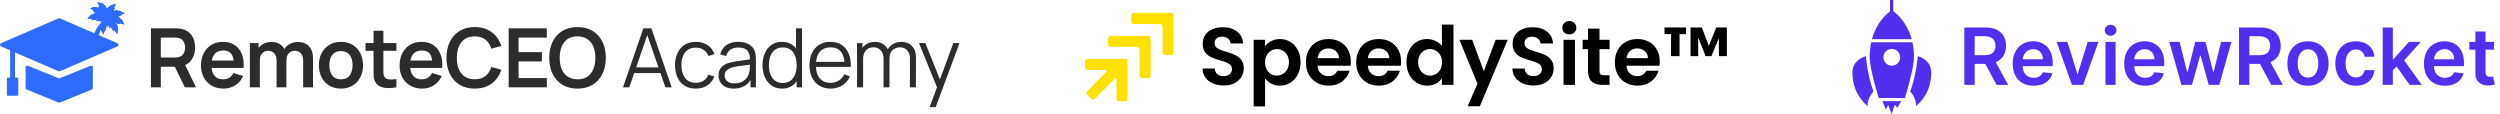 <svg xmlns="http://www.w3.org/2000/svg" width="832" height="38" viewBox="0 0 832 38" fill="none"><g clip-path="url(#clip0_622_1197)"><path d="M41.314 8.207C41.239 8.018 41.166 7.829 41.091 7.64C40.992 7.389 40.892 7.137 40.761 6.901C40.639 6.686 40.492 6.488 40.322 6.31C40.278 6.263 39.93 6.287 39.884 6.244C39.842 6.204 40.098 6.097 40.054 6.059C39.806 5.853 39.526 5.684 39.229 5.561C39.231 5.561 39.234 5.561 39.236 5.561C39.303 5.55 39.366 5.523 39.427 5.494C39.733 5.356 40.039 5.218 40.344 5.08C40.163 5.016 39.98 4.953 39.799 4.889C40.077 4.899 40.358 4.863 40.626 4.785C40.913 4.701 41.194 4.565 41.494 4.576C41.328 4.458 41.163 4.341 40.996 4.223C40.775 4.067 40.555 3.91 40.316 3.785C40.097 3.671 39.864 3.587 39.624 3.53C39.562 3.515 39.285 3.725 39.223 3.715C39.166 3.705 39.322 3.473 39.264 3.467C38.935 3.429 38.598 3.441 38.273 3.506C38.244 3.511 38.053 3.819 38.023 3.825C37.965 3.838 38.07 3.551 38.013 3.568C37.939 3.589 37.865 3.613 37.793 3.64C37.829 3.586 37.851 3.524 37.873 3.461C37.983 3.145 38.094 2.828 38.204 2.511C38.033 2.6 37.861 2.687 37.69 2.776C37.889 2.581 38.057 2.353 38.184 2.105C38.32 1.838 38.415 1.541 38.629 1.332C38.429 1.371 38.23 1.411 38.031 1.45C37.766 1.503 37.5 1.554 37.245 1.643C37.012 1.723 36.79 1.834 36.584 1.969C36.531 2.004 36.493 2.35 36.442 2.388C36.396 2.422 36.334 2.15 36.29 2.187C36.042 2.395 35.825 2.641 35.65 2.913C35.602 2.794 35.55 2.677 35.488 2.563C35.46 2.51 35.326 2.784 35.295 2.734C35.28 2.708 35.369 2.357 35.353 2.332C35.174 2.053 34.95 1.801 34.695 1.59C34.65 1.553 34.592 1.825 34.544 1.792C34.493 1.754 34.453 1.409 34.399 1.374C34.192 1.24 33.969 1.131 33.736 1.052C33.481 0.966 33.214 0.915 32.949 0.864C32.75 0.826 32.55 0.788 32.35 0.75C32.565 0.958 32.662 1.256 32.801 1.522C32.929 1.769 33.098 1.996 33.298 2.189C33.127 2.102 32.955 2.015 32.783 1.928C32.858 2.14 32.934 2.352 33.008 2.564C32.815 2.483 32.614 2.42 32.408 2.379C32.351 2.368 32.427 2.636 32.37 2.627C32.307 2.618 32.11 2.332 32.045 2.326C31.8 2.305 31.553 2.314 31.309 2.354C31.042 2.398 30.784 2.478 30.526 2.557C30.332 2.618 30.138 2.678 29.944 2.738C30.232 2.82 30.458 3.037 30.704 3.207C30.933 3.365 31.189 3.486 31.457 3.563C31.264 3.567 31.072 3.57 30.879 3.574C31.127 3.801 31.373 4.027 31.621 4.254C31.671 4.299 31.721 4.345 31.783 4.376C31.821 4.395 31.861 4.408 31.901 4.416C31.585 4.435 31.272 4.501 30.976 4.611C30.921 4.631 31.128 4.819 31.074 4.842C31.015 4.868 30.696 4.729 30.639 4.759C30.42 4.871 30.214 5.009 30.029 5.171C29.826 5.35 29.648 5.554 29.471 5.758C29.339 5.912 29.206 6.065 29.073 6.219C29.361 6.137 29.667 6.202 29.965 6.216C30.244 6.228 30.524 6.196 30.793 6.12C30.632 6.225 30.47 6.33 30.308 6.435C30.638 6.496 30.967 6.558 31.297 6.62C31.364 6.632 31.431 6.645 31.499 6.639C31.582 6.631 31.66 6.597 31.737 6.564C32.07 6.427 32.423 6.34 32.782 6.309C32.457 6.435 32.153 6.613 31.885 6.836C32.02 6.96 32.37 7.061 32.605 7.03C33.172 6.956 33.694 6.547 33.694 6.547C33.694 6.547 33.298 6.96 33.033 7.149C33.635 7.202 33.995 7.09 34.298 6.912C32.961 8.005 30.65 10.786 30.052 16.401C30.049 16.435 30.044 16.469 30.041 16.503C30.031 16.605 30.02 16.708 30.012 16.812C29.982 16.915 30.141 17.031 30.392 17.135C30.424 17.147 30.457 17.16 30.491 17.173C30.507 17.179 30.524 17.184 30.541 17.191C30.558 17.196 30.574 17.202 30.592 17.207C30.676 17.235 30.767 17.261 30.862 17.285C30.889 17.293 30.918 17.299 30.946 17.306C30.978 17.314 31.008 17.321 31.041 17.328C31.071 17.334 31.101 17.34 31.132 17.347C31.141 17.349 31.152 17.351 31.161 17.352C31.194 17.358 31.227 17.363 31.258 17.37C31.266 17.371 31.274 17.372 31.282 17.374C31.316 17.379 31.351 17.385 31.386 17.39C31.41 17.393 31.436 17.396 31.46 17.399C31.52 17.407 31.58 17.413 31.639 17.418C31.639 17.418 31.639 17.418 31.64 17.418C32.022 17.449 32.361 17.418 32.511 17.29C32.565 17.242 32.595 17.181 32.592 17.104C32.582 16.979 32.574 16.855 32.566 16.733C32.552 16.489 32.541 16.251 32.533 16.018C32.521 15.67 32.518 15.335 32.522 15.013C32.525 14.798 32.531 14.589 32.54 14.386C32.544 14.284 32.55 14.183 32.556 14.085C32.562 13.986 32.569 13.889 32.576 13.792C32.591 13.6 32.609 13.412 32.629 13.23C32.639 13.14 32.65 13.05 32.66 12.962C32.717 12.521 32.789 12.111 32.873 11.733C32.907 11.581 32.943 11.434 32.98 11.293C33.055 11.009 33.136 10.743 33.223 10.496C33.288 10.311 33.355 10.134 33.425 9.969C33.512 9.764 33.601 9.574 33.692 9.396C33.696 9.398 33.699 9.4 33.7 9.406C33.712 9.463 33.532 9.718 33.546 9.774C33.604 9.987 33.689 10.194 33.797 10.387C33.917 10.598 34.065 10.792 34.212 10.984C34.323 11.129 34.435 11.274 34.545 11.419C34.526 11.151 34.639 10.893 34.707 10.632C34.77 10.39 34.792 10.136 34.774 9.886C34.838 10.047 34.9 10.208 34.963 10.37C35.078 10.09 35.193 9.811 35.308 9.531C35.331 9.475 35.355 9.417 35.362 9.357C35.37 9.282 35.355 9.207 35.34 9.133C35.28 8.816 35.269 8.489 35.307 8.167C35.359 8.476 35.46 8.776 35.607 9.053C35.711 8.978 35.827 8.786 35.881 8.604C35.891 8.617 35.901 8.628 35.911 8.641C35.91 8.417 35.959 8.083 35.99 7.895C36 7.912 36.01 7.929 36.018 7.945C36.03 8.179 36.078 8.583 36.257 8.918C36.369 9.127 36.656 9.354 36.836 9.391C36.86 9.044 36.827 8.693 36.74 8.355C36.924 8.664 37.06 9.002 37.142 9.352C37.161 9.433 37.178 9.517 37.222 9.589C37.256 9.647 37.306 9.695 37.355 9.742C37.597 9.974 37.839 10.206 38.081 10.438C38.072 10.246 38.063 10.053 38.054 9.861C38.149 10.124 38.286 10.371 38.459 10.589C38.645 10.823 38.876 11.034 38.977 11.316C39.024 11.119 39.071 10.92 39.118 10.723C39.18 10.46 39.244 10.197 39.27 9.928C39.294 9.682 39.286 9.435 39.249 9.191C39.239 9.128 38.941 8.95 38.927 8.888C38.915 8.831 39.188 8.889 39.172 8.833C39.084 8.513 38.946 8.206 38.766 7.929C38.754 7.91 38.554 7.871 38.445 7.842C38.434 7.823 38.421 7.804 38.409 7.784C38.482 7.76 38.638 7.745 38.612 7.71C38.507 7.575 38.392 7.449 38.269 7.331C38.416 7.428 38.556 7.534 38.687 7.651C38.749 7.707 38.811 7.766 38.887 7.801C38.948 7.83 39.017 7.84 39.083 7.851C39.415 7.902 39.746 7.954 40.078 8.006C39.961 7.853 39.843 7.7 39.726 7.548C39.954 7.709 40.208 7.833 40.475 7.913C40.762 7.999 41.072 8.04 41.316 8.213L41.314 8.207ZM38.819 5.68C38.785 5.667 38.864 5.593 38.917 5.533C38.94 5.536 38.963 5.538 38.986 5.543C39.039 5.551 39.092 5.56 39.145 5.563C39.042 5.599 38.84 5.688 38.819 5.68ZM32.022 4.437C32.085 4.448 32.149 4.46 32.212 4.475C32.24 4.55 32.303 4.663 32.263 4.664C32.237 4.664 32.052 4.487 31.975 4.43C31.991 4.432 32.006 4.435 32.022 4.437Z" fill="#306BFF"></path><path d="M41.314 8.207C41.239 8.018 41.166 7.829 41.091 7.64C40.992 7.389 40.892 7.137 40.761 6.901C40.639 6.686 40.492 6.488 40.322 6.31C40.278 6.263 39.93 6.287 39.884 6.244C39.842 6.204 40.098 6.097 40.054 6.059C39.806 5.853 39.526 5.684 39.229 5.561C39.231 5.561 39.234 5.561 39.236 5.561C39.303 5.55 39.366 5.523 39.427 5.494C39.733 5.356 40.039 5.218 40.344 5.08C40.163 5.016 39.98 4.953 39.799 4.889C40.077 4.899 40.358 4.863 40.626 4.785C40.913 4.701 41.194 4.565 41.494 4.576C41.328 4.458 41.163 4.341 40.996 4.223C40.775 4.067 40.555 3.91 40.316 3.785C40.097 3.671 39.864 3.587 39.624 3.53C39.562 3.515 39.286 3.725 39.223 3.715C39.166 3.705 39.322 3.473 39.264 3.467C38.935 3.429 38.598 3.441 38.273 3.506C38.244 3.511 38.053 3.819 38.023 3.825C37.965 3.838 38.07 3.551 38.013 3.568C37.939 3.589 37.865 3.613 37.793 3.64C37.829 3.586 37.851 3.524 37.873 3.461C37.983 3.145 38.094 2.828 38.204 2.511C38.033 2.6 37.861 2.687 37.69 2.776C37.889 2.581 38.057 2.353 38.184 2.105C38.32 1.838 38.415 1.541 38.629 1.332C38.429 1.371 38.23 1.411 38.031 1.45C37.766 1.503 37.5 1.554 37.245 1.643C37.012 1.723 36.79 1.834 36.584 1.969C36.531 2.004 36.493 2.35 36.442 2.388C36.396 2.422 36.334 2.15 36.29 2.187C36.042 2.395 35.825 2.641 35.65 2.913C35.602 2.794 35.55 2.677 35.488 2.563C35.46 2.51 35.326 2.784 35.295 2.734C35.28 2.708 35.369 2.357 35.353 2.332C35.174 2.053 34.95 1.801 34.695 1.59C34.65 1.553 34.592 1.825 34.544 1.792C34.493 1.754 34.453 1.409 34.399 1.374C34.192 1.24 33.969 1.131 33.736 1.052C33.481 0.966 33.214 0.915 32.949 0.864C32.75 0.826 32.55 0.788 32.35 0.75C32.565 0.958 32.662 1.256 32.801 1.522C32.929 1.769 33.098 1.996 33.298 2.189C33.127 2.102 32.955 2.015 32.783 1.928C32.858 2.14 32.934 2.352 33.008 2.564C32.815 2.483 32.614 2.42 32.408 2.379C32.351 2.368 32.427 2.636 32.37 2.627C32.307 2.618 32.11 2.332 32.045 2.326C31.8 2.305 31.553 2.314 31.309 2.354C31.042 2.398 30.784 2.478 30.526 2.557C30.332 2.618 30.138 2.678 29.944 2.738C30.232 2.82 30.458 3.037 30.704 3.207C30.933 3.365 31.189 3.486 31.457 3.563C31.264 3.567 31.072 3.57 30.879 3.574C31.127 3.801 31.373 4.027 31.621 4.254C31.671 4.299 31.721 4.345 31.783 4.376C31.821 4.395 31.86 4.408 31.901 4.416C31.585 4.435 31.272 4.501 30.976 4.611C30.921 4.631 31.128 4.819 31.074 4.842C31.015 4.868 30.696 4.729 30.639 4.759C30.42 4.871 30.214 5.009 30.029 5.171C29.826 5.35 29.648 5.554 29.471 5.758C29.339 5.912 29.206 6.065 29.073 6.219C29.361 6.137 29.667 6.202 29.965 6.216C30.244 6.228 30.524 6.196 30.793 6.12C30.632 6.225 30.47 6.33 30.308 6.435C30.638 6.496 30.967 6.558 31.297 6.62C31.364 6.632 31.431 6.645 31.499 6.639C31.582 6.631 31.66 6.597 31.737 6.564C32.07 6.427 32.423 6.34 32.782 6.309C32.457 6.435 32.153 6.613 31.885 6.836C32.02 6.96 32.37 7.061 32.605 7.03C33.172 6.956 33.694 6.547 33.694 6.547C33.694 6.547 33.298 6.96 33.033 7.149C33.635 7.202 33.995 7.09 34.298 6.912C34.304 6.909 34.309 6.906 34.314 6.902C34.34 6.935 34.543 6.955 34.511 6.994C34.471 7.042 34.122 7.112 34.087 7.162C33.9 7.411 33.748 7.685 33.639 7.976C33.623 8.02 33.608 8.063 33.594 8.107C33.571 8.178 33.55 8.249 33.532 8.322C33.521 8.363 33.682 8.305 33.743 8.308C33.757 8.308 33.766 8.312 33.765 8.322C33.765 8.323 33.764 8.325 33.762 8.326C33.736 8.363 33.488 8.532 33.484 8.556C33.469 8.65 33.459 8.745 33.454 8.84C33.441 9.044 33.449 9.247 33.48 9.449C33.487 9.496 33.655 9.379 33.694 9.395C33.698 9.397 33.702 9.399 33.703 9.405C33.714 9.462 33.534 9.717 33.548 9.773C33.606 9.986 33.691 10.193 33.8 10.386C33.919 10.597 34.068 10.791 34.214 10.983C34.325 11.128 34.437 11.273 34.547 11.418C34.529 11.15 34.641 10.892 34.709 10.631C34.772 10.389 34.794 10.134 34.776 9.885C34.84 10.046 34.902 10.207 34.965 10.369C35.08 10.089 35.195 9.81 35.31 9.53C35.333 9.474 35.357 9.416 35.364 9.356C35.372 9.281 35.357 9.206 35.342 9.132C35.282 8.815 35.271 8.488 35.309 8.166C35.361 8.475 35.462 8.775 35.609 9.052C35.713 8.977 35.829 8.785 35.883 8.603C35.894 8.616 35.903 8.627 35.913 8.64C35.913 8.416 35.961 8.082 35.993 7.894C36.002 7.911 36.012 7.928 36.02 7.944C36.032 8.178 36.08 8.582 36.26 8.917C36.371 9.126 36.658 9.353 36.838 9.39C36.862 9.043 36.829 8.691 36.743 8.354C36.926 8.663 37.062 9.001 37.145 9.351C37.163 9.432 37.18 9.516 37.224 9.588C37.258 9.646 37.308 9.694 37.357 9.741C37.599 9.973 37.841 10.205 38.083 10.437C38.074 10.245 38.065 10.052 38.056 9.86C38.151 10.123 38.288 10.37 38.461 10.588C38.647 10.822 38.878 11.033 38.979 11.315C39.026 11.118 39.074 10.919 39.12 10.722C39.182 10.459 39.246 10.196 39.272 9.927C39.297 9.681 39.288 9.434 39.251 9.19C39.242 9.127 38.943 8.949 38.929 8.887C38.917 8.83 39.19 8.888 39.174 8.832C39.087 8.512 38.948 8.205 38.768 7.928C38.756 7.909 38.556 7.87 38.447 7.841C38.436 7.822 38.423 7.803 38.411 7.783C38.484 7.759 38.64 7.744 38.614 7.709C38.51 7.574 38.395 7.448 38.271 7.33C38.418 7.427 38.558 7.533 38.689 7.65C38.751 7.706 38.813 7.765 38.889 7.8C38.95 7.829 39.019 7.839 39.086 7.85C39.417 7.901 39.748 7.953 40.08 8.005C39.963 7.852 39.845 7.7 39.728 7.547C39.956 7.708 40.21 7.832 40.477 7.912C40.764 7.998 41.074 8.039 41.318 8.212L41.314 8.207Z" fill="#306BFF"></path><path d="M36.452 4.492C36.497 4.447 36.529 4.748 36.578 4.704C36.629 4.659 36.694 4.27 36.747 4.228C36.975 4.043 37.226 3.887 37.49 3.762C37.513 3.744 37.535 3.727 37.557 3.709C37.581 3.689 37.612 3.677 37.636 3.656C37.67 3.626 37.699 3.586 37.726 3.55C37.77 3.49 37.807 3.423 37.825 3.349C37.764 3.363 37.698 3.375 37.639 3.394C37.615 3.402 37.502 3.458 37.492 3.411C37.551 3.354 37.616 3.344 37.691 3.325C37.74 3.312 37.784 3.298 37.822 3.261C37.853 3.23 37.876 3.168 37.889 3.126C37.907 3.071 37.924 3.013 37.956 2.965C37.973 2.939 38.011 2.897 38.012 2.865C38.014 2.814 37.973 2.837 37.94 2.841C37.907 2.846 37.876 2.841 37.843 2.848C37.808 2.856 37.773 2.872 37.74 2.887C37.681 2.913 37.624 2.944 37.565 2.971C37.499 3.002 37.427 3.044 37.352 3.045C37.347 3.01 37.439 2.97 37.461 2.954C37.498 2.929 37.525 2.904 37.552 2.868C37.578 2.832 37.605 2.796 37.631 2.759C37.647 2.736 37.659 2.706 37.68 2.687C37.73 2.645 37.776 2.608 37.813 2.552C37.83 2.527 37.841 2.497 37.86 2.472C37.881 2.446 37.916 2.427 37.917 2.389C37.839 2.391 37.757 2.415 37.681 2.433C37.61 2.45 37.524 2.486 37.45 2.478C37.558 2.415 37.691 2.396 37.803 2.343C37.847 2.321 37.897 2.296 37.936 2.267C37.962 2.247 38.001 2.218 38.021 2.192C38.04 2.166 38.054 2.132 38.07 2.102C38.086 2.072 38.09 2.039 38.103 2.008C38.126 1.959 38.147 1.903 38.185 1.864C38.158 1.86 38.128 1.873 38.101 1.877C38.055 1.884 38.01 1.883 37.963 1.874C37.967 1.852 38.034 1.837 38.045 1.833C38.074 1.822 38.103 1.813 38.132 1.801C38.177 1.783 38.217 1.764 38.235 1.719C38.271 1.632 38.351 1.56 38.417 1.492C38.41 1.486 38.382 1.487 38.373 1.488C38.321 1.49 38.273 1.514 38.224 1.532C38.141 1.563 38.057 1.588 37.973 1.614C37.937 1.624 37.901 1.627 37.866 1.641C37.835 1.653 37.798 1.661 37.771 1.679C37.737 1.7 37.71 1.735 37.679 1.76C37.635 1.798 37.591 1.836 37.546 1.874C37.396 2.006 37.271 2.153 37.154 2.315C37.088 2.408 37.019 2.497 36.965 2.598C36.929 2.666 36.895 2.733 36.854 2.798C36.754 2.963 36.695 3.145 36.617 3.32C36.587 3.39 36.554 3.459 36.522 3.528C36.515 3.544 36.462 3.627 36.482 3.642C36.563 3.609 36.639 3.568 36.723 3.539C36.775 3.519 36.83 3.502 36.886 3.489C36.916 3.47 36.94 3.472 36.958 3.493C36.896 3.571 36.797 3.621 36.709 3.666C36.656 3.693 36.594 3.714 36.547 3.751C36.52 3.772 36.506 3.804 36.492 3.834C36.456 3.904 36.424 3.975 36.39 4.045C36.298 4.234 36.208 4.421 36.13 4.616C36.096 4.701 36.06 4.785 36.021 4.868C35.993 4.93 35.961 4.99 35.941 5.056C35.944 5.061 35.953 5.063 35.962 5.063C36.115 4.864 36.273 4.67 36.452 4.491V4.492Z" fill="#306BFF"></path><path d="M33.351 2.752C33.404 2.766 33.452 2.781 33.496 2.824C33.488 2.859 33.416 2.833 33.374 2.817C33.41 2.927 33.455 3.094 33.472 3.104C33.523 3.135 33.513 2.829 33.562 2.863C33.959 3.129 34.298 3.482 34.56 3.884C34.597 3.941 34.538 4.331 34.571 4.39C34.603 4.446 34.728 4.171 34.757 4.228C34.789 4.291 34.819 4.355 34.848 4.421C34.874 4.425 34.899 4.43 34.926 4.436C34.932 4.439 35.039 4.485 35.056 4.458C35.036 4.392 35.004 4.332 34.975 4.271C34.936 4.188 34.9 4.104 34.866 4.019C34.786 3.825 34.695 3.638 34.602 3.45C34.567 3.381 34.535 3.309 34.498 3.239C34.483 3.209 34.469 3.177 34.441 3.156C34.394 3.119 34.332 3.099 34.279 3.073C34.191 3.028 34.092 2.98 34.029 2.902C34.047 2.879 34.071 2.878 34.101 2.896C34.157 2.908 34.211 2.925 34.264 2.945C34.348 2.974 34.424 3.015 34.505 3.046C34.525 3.031 34.472 2.949 34.465 2.933C34.433 2.865 34.399 2.796 34.369 2.727C34.291 2.551 34.23 2.369 34.128 2.205C34.087 2.14 34.053 2.074 34.016 2.005C33.963 1.904 33.893 1.816 33.825 1.724C33.707 1.562 33.582 1.416 33.431 1.286C33.387 1.248 33.342 1.21 33.297 1.173C33.266 1.147 33.239 1.114 33.205 1.093C33.177 1.075 33.141 1.067 33.11 1.056C33.075 1.042 33.039 1.04 33.003 1.029C32.918 1.005 32.834 0.98 32.752 0.949C32.702 0.931 32.655 0.908 32.602 0.906C32.593 0.906 32.564 0.905 32.559 0.91C32.624 0.977 32.704 1.048 32.741 1.136C32.76 1.181 32.8 1.2 32.846 1.218C32.874 1.23 32.904 1.239 32.932 1.249C32.945 1.253 33.011 1.268 33.015 1.29C32.969 1.298 32.925 1.3 32.877 1.294C32.851 1.291 32.82 1.278 32.794 1.281C32.832 1.32 32.853 1.375 32.876 1.425C32.89 1.455 32.895 1.489 32.911 1.519C32.927 1.547 32.941 1.583 32.959 1.608C32.98 1.636 33.019 1.663 33.046 1.683C33.086 1.713 33.135 1.738 33.18 1.759C33.293 1.812 33.425 1.831 33.533 1.892C33.458 1.902 33.374 1.866 33.301 1.85C33.225 1.833 33.144 1.809 33.065 1.808C33.066 1.846 33.102 1.864 33.122 1.891C33.141 1.915 33.151 1.946 33.168 1.971C33.206 2.027 33.253 2.064 33.302 2.105C33.324 2.123 33.336 2.154 33.353 2.176C33.378 2.213 33.406 2.248 33.433 2.284C33.461 2.319 33.487 2.344 33.524 2.369C33.546 2.384 33.639 2.424 33.633 2.459C33.559 2.459 33.487 2.416 33.42 2.386C33.361 2.359 33.304 2.329 33.244 2.304C33.212 2.29 33.177 2.273 33.142 2.266C33.109 2.258 33.078 2.263 33.045 2.259C33.012 2.255 32.971 2.232 32.973 2.282C32.974 2.316 33.013 2.356 33.03 2.383C33.062 2.431 33.079 2.489 33.098 2.543C33.105 2.565 33.114 2.592 33.126 2.618C33.197 2.651 33.266 2.686 33.335 2.724C33.339 2.727 33.344 2.737 33.351 2.753V2.752Z" fill="#306BFF"></path><path d="M34.883 4.498C34.99 4.749 35.076 5.009 35.163 5.269C35.229 5.469 35.296 5.67 35.363 5.87C35.378 5.85 35.393 5.831 35.408 5.811C35.371 5.594 35.331 5.372 35.272 5.16C35.244 5.062 35.214 4.966 35.187 4.868C35.169 4.801 35.139 4.73 35.108 4.67C35.077 4.607 35.039 4.568 34.976 4.539C34.946 4.525 34.915 4.512 34.884 4.499L34.883 4.498Z" fill="#306BFF"></path><path d="M37.131 5.119C37.066 5.141 37.001 5.16 36.94 5.19C36.932 5.221 37.04 5.266 37.045 5.269C37.098 5.301 37.149 5.335 37.184 5.387C37.174 5.39 37.163 5.39 37.152 5.387C37.167 5.431 37.072 5.634 37.127 5.625C37.194 5.615 37.461 5.325 37.528 5.318C37.923 5.278 38.325 5.304 38.71 5.394C38.816 5.404 38.921 5.421 39.027 5.434C39.059 5.439 39.089 5.452 39.12 5.455C39.164 5.46 39.214 5.453 39.258 5.448C39.333 5.439 39.407 5.42 39.472 5.382C39.421 5.346 39.366 5.309 39.311 5.278C39.289 5.266 39.171 5.222 39.197 5.182C39.279 5.185 39.331 5.225 39.398 5.268C39.441 5.295 39.481 5.317 39.534 5.318C39.578 5.319 39.638 5.293 39.678 5.274C39.73 5.249 39.784 5.222 39.841 5.211C39.871 5.204 39.927 5.204 39.953 5.182C39.99 5.148 39.945 5.136 39.92 5.114C39.895 5.093 39.876 5.066 39.848 5.048C39.819 5.028 39.783 5.014 39.75 5.001C39.69 4.975 39.629 4.955 39.569 4.931C39.501 4.904 39.421 4.881 39.368 4.828C39.389 4.799 39.482 4.839 39.508 4.845C39.553 4.854 39.589 4.856 39.634 4.851C39.678 4.846 39.722 4.84 39.767 4.834C39.794 4.83 39.825 4.818 39.853 4.821C39.918 4.829 39.977 4.836 40.043 4.825C40.074 4.819 40.102 4.806 40.133 4.802C40.167 4.799 40.205 4.812 40.232 4.787C40.176 4.731 40.103 4.69 40.038 4.646C39.977 4.605 39.891 4.569 39.847 4.509C39.966 4.545 40.071 4.627 40.188 4.672C40.234 4.69 40.286 4.708 40.334 4.716C40.368 4.721 40.414 4.73 40.448 4.726C40.48 4.723 40.515 4.709 40.546 4.7C40.579 4.692 40.605 4.672 40.637 4.66C40.689 4.642 40.744 4.619 40.797 4.619C40.782 4.598 40.751 4.584 40.73 4.567C40.693 4.538 40.663 4.505 40.637 4.465C40.656 4.453 40.712 4.49 40.725 4.497C40.752 4.51 40.779 4.525 40.807 4.538C40.851 4.558 40.892 4.574 40.938 4.557C41.026 4.523 41.133 4.53 41.227 4.532C41.227 4.524 41.207 4.504 41.2 4.498C41.162 4.461 41.112 4.443 41.065 4.42C40.986 4.381 40.91 4.337 40.833 4.294C40.801 4.275 40.774 4.252 40.739 4.235C40.71 4.221 40.678 4.2 40.647 4.192C40.608 4.182 40.564 4.185 40.525 4.181C40.467 4.175 40.409 4.168 40.351 4.163C40.152 4.145 39.96 4.156 39.762 4.182C39.649 4.198 39.537 4.209 39.427 4.239C39.352 4.26 39.281 4.281 39.206 4.297C39.017 4.337 38.844 4.421 38.663 4.485C38.592 4.51 38.52 4.535 38.447 4.559C38.43 4.565 38.333 4.583 38.337 4.608C38.418 4.644 38.499 4.672 38.578 4.712C38.63 4.736 38.678 4.764 38.726 4.796C38.76 4.805 38.775 4.822 38.772 4.851C38.672 4.859 38.569 4.822 38.476 4.789C38.42 4.769 38.363 4.738 38.304 4.73C38.269 4.724 38.237 4.737 38.205 4.747C38.13 4.769 38.056 4.795 37.981 4.818C37.781 4.882 37.582 4.944 37.388 5.022C37.303 5.056 37.217 5.087 37.131 5.117V5.119Z" fill="#306BFF"></path><path d="M36.942 5.305C36.876 5.28 36.822 5.28 36.755 5.301C36.691 5.321 36.617 5.348 36.558 5.381C36.469 5.431 36.378 5.474 36.289 5.522C36.13 5.608 35.975 5.707 35.826 5.807C35.909 5.777 35.991 5.746 36.075 5.716C36.422 5.587 36.771 5.458 37.133 5.381C37.126 5.379 37.12 5.376 37.114 5.374C37.056 5.354 36.999 5.326 36.942 5.304V5.305Z" fill="#306BFF"></path><path d="M32.014 4.32C32.181 4.353 32.349 4.376 32.511 4.432C32.515 4.433 32.52 4.435 32.524 4.436C32.895 4.484 33.258 4.59 33.598 4.75C33.659 4.778 33.815 5.141 33.876 5.173C33.932 5.203 33.892 4.904 33.947 4.936C34.266 5.129 34.554 5.369 34.84 5.606C34.89 5.648 34.94 5.689 34.99 5.732C34.864 5.568 34.734 5.405 34.592 5.256C34.522 5.182 34.449 5.112 34.381 5.037C34.334 4.988 34.273 4.938 34.218 4.899C34.161 4.859 34.11 4.842 34.04 4.845C33.979 4.849 33.917 4.857 33.855 4.858C33.831 4.858 33.803 4.863 33.782 4.849C33.832 4.811 33.891 4.795 33.952 4.78C33.958 4.778 34.074 4.77 34.077 4.738C34.029 4.69 33.971 4.651 33.918 4.61C33.845 4.555 33.773 4.498 33.703 4.439C33.541 4.304 33.372 4.183 33.203 4.061C33.139 4.015 33.077 3.968 33.013 3.922C32.984 3.902 32.958 3.881 32.923 3.876C32.864 3.867 32.8 3.877 32.74 3.879C32.641 3.881 32.532 3.885 32.44 3.845C32.445 3.818 32.466 3.804 32.501 3.808C32.556 3.792 32.612 3.781 32.668 3.773C32.755 3.759 32.841 3.759 32.928 3.749C32.94 3.727 32.853 3.679 32.84 3.668C32.779 3.623 32.717 3.578 32.657 3.531C32.505 3.413 32.367 3.281 32.2 3.184C32.133 3.145 32.072 3.103 32.007 3.06C31.912 2.996 31.81 2.951 31.707 2.901C31.526 2.814 31.347 2.744 31.152 2.7C31.095 2.687 31.038 2.675 30.981 2.663C30.942 2.655 30.902 2.638 30.862 2.636C30.829 2.633 30.793 2.643 30.761 2.647C30.724 2.651 30.69 2.666 30.653 2.674C30.567 2.691 30.48 2.709 30.393 2.721C30.342 2.728 30.289 2.73 30.241 2.754C30.232 2.758 30.207 2.771 30.205 2.778C30.294 2.805 30.398 2.831 30.471 2.891C30.509 2.921 30.554 2.919 30.602 2.914C30.633 2.911 30.662 2.906 30.693 2.9C30.706 2.898 30.772 2.88 30.786 2.897C30.749 2.927 30.71 2.949 30.666 2.966C30.64 2.975 30.608 2.978 30.585 2.994C30.637 3.011 30.681 3.049 30.726 3.083C30.752 3.103 30.772 3.13 30.799 3.149C30.827 3.167 30.855 3.193 30.885 3.205C30.917 3.219 30.963 3.225 30.997 3.231C31.045 3.238 31.101 3.237 31.151 3.235C31.275 3.228 31.401 3.183 31.525 3.186C31.464 3.229 31.372 3.238 31.301 3.257C31.225 3.278 31.142 3.295 31.073 3.331C31.092 3.363 31.132 3.363 31.162 3.377C31.191 3.39 31.214 3.412 31.241 3.426C31.301 3.457 31.36 3.468 31.423 3.482C31.45 3.487 31.476 3.508 31.501 3.521C31.541 3.541 31.582 3.56 31.622 3.578C31.662 3.597 31.698 3.606 31.744 3.61C31.77 3.613 31.87 3.605 31.882 3.638C31.815 3.672 31.732 3.669 31.659 3.674C31.595 3.678 31.529 3.678 31.465 3.683C31.429 3.686 31.391 3.688 31.357 3.698C31.325 3.706 31.299 3.726 31.268 3.738C31.237 3.751 31.19 3.748 31.215 3.793C31.232 3.821 31.285 3.839 31.312 3.855C31.363 3.883 31.405 3.926 31.447 3.966C31.479 3.996 31.527 4.04 31.571 4.052C31.621 4.067 31.667 4.059 31.716 4.046C31.792 4.027 31.853 4.005 31.933 4.027C31.945 4.072 31.82 4.078 31.794 4.082C31.732 4.093 31.67 4.112 31.609 4.13C31.659 4.186 31.724 4.228 31.791 4.26C31.832 4.279 31.877 4.3 31.921 4.31C31.953 4.316 31.984 4.312 32.016 4.318L32.014 4.32Z" fill="#306BFF"></path><path d="M40.709 7.866C40.708 7.839 40.689 7.811 40.68 7.786C40.665 7.74 40.658 7.697 40.658 7.649C40.68 7.649 40.707 7.712 40.714 7.723C40.73 7.75 40.745 7.776 40.76 7.802C40.786 7.844 40.812 7.879 40.861 7.89C40.953 7.91 41.039 7.975 41.116 8.027C41.121 8.02 41.115 7.992 41.113 7.984C41.101 7.932 41.069 7.889 41.042 7.845C40.998 7.77 40.957 7.691 40.917 7.613C40.901 7.579 40.891 7.544 40.871 7.512C40.854 7.484 40.84 7.45 40.817 7.426C40.79 7.396 40.752 7.375 40.721 7.35C40.676 7.313 40.631 7.276 40.585 7.239C40.428 7.115 40.261 7.019 40.081 6.932C39.978 6.884 39.879 6.832 39.77 6.797C39.696 6.774 39.624 6.752 39.553 6.724C39.373 6.655 39.182 6.629 38.996 6.585C38.922 6.567 38.848 6.547 38.774 6.529C38.757 6.525 38.665 6.487 38.655 6.51C38.702 6.584 38.755 6.652 38.799 6.729C38.829 6.777 38.854 6.828 38.877 6.88C38.902 6.906 38.904 6.93 38.886 6.952C38.797 6.905 38.732 6.817 38.672 6.738C38.636 6.691 38.604 6.634 38.56 6.594C38.533 6.57 38.501 6.563 38.467 6.553C38.392 6.531 38.316 6.512 38.241 6.491C38.04 6.435 37.839 6.379 37.634 6.337C37.544 6.319 37.456 6.298 37.366 6.276C37.3 6.259 37.235 6.239 37.166 6.231C37.143 6.253 37.209 6.349 37.212 6.355C37.237 6.412 37.261 6.468 37.264 6.53C37.238 6.524 37.224 6.498 37.21 6.479C37.172 6.43 37.14 6.376 37.104 6.327C37.063 6.27 37.018 6.24 36.951 6.221C36.886 6.203 36.81 6.185 36.741 6.18C36.64 6.173 36.54 6.16 36.439 6.152C36.22 6.133 35.999 6.135 35.779 6.138C35.786 6.154 35.792 6.171 35.799 6.187C35.902 6.214 36.003 6.24 36.105 6.268C36.466 6.361 36.828 6.456 37.171 6.602C37.23 6.627 36.964 6.77 37.021 6.798C37.082 6.828 37.467 6.743 37.526 6.776C37.633 6.836 37.737 6.9 37.837 6.971C37.88 6.985 37.922 6.998 37.966 7.008C37.998 7.015 38.031 7.021 38.062 7.032C38.109 7.052 38.146 7.09 38.185 7.122C38.247 7.172 38.317 7.217 38.384 7.259C38.528 7.351 38.652 7.467 38.781 7.577C38.806 7.598 38.823 7.625 38.847 7.645C38.882 7.674 38.927 7.695 38.967 7.715C39.035 7.748 39.107 7.772 39.182 7.776C39.158 7.718 39.134 7.657 39.104 7.601C39.093 7.579 39.018 7.477 39.061 7.458C39.129 7.506 39.15 7.568 39.182 7.639C39.203 7.685 39.225 7.725 39.268 7.756C39.305 7.781 39.369 7.792 39.412 7.798C39.469 7.806 39.529 7.813 39.583 7.834C39.613 7.846 39.659 7.876 39.692 7.871C39.741 7.864 39.712 7.828 39.701 7.796C39.692 7.764 39.691 7.733 39.677 7.702C39.663 7.669 39.64 7.638 39.62 7.608C39.584 7.554 39.543 7.504 39.506 7.451C39.464 7.391 39.41 7.328 39.395 7.255C39.429 7.243 39.485 7.327 39.504 7.346C39.536 7.377 39.565 7.399 39.605 7.419C39.645 7.44 39.685 7.46 39.725 7.479C39.751 7.49 39.782 7.496 39.805 7.514C39.854 7.556 39.9 7.595 39.962 7.621C39.99 7.634 40.022 7.638 40.049 7.652C40.079 7.667 40.104 7.698 40.141 7.693C40.125 7.616 40.086 7.541 40.056 7.469C40.026 7.402 39.975 7.325 39.97 7.25C40.05 7.345 40.093 7.471 40.166 7.572C40.195 7.613 40.229 7.657 40.266 7.69C40.291 7.713 40.325 7.745 40.355 7.76C40.384 7.775 40.421 7.781 40.452 7.792C40.484 7.802 40.518 7.8 40.55 7.809C40.603 7.821 40.662 7.833 40.707 7.863L40.709 7.866Z" fill="#306BFF"></path><path d="M34.449 6.659C34.471 6.622 34.502 6.595 34.516 6.553C34.524 6.527 34.539 6.48 34.566 6.465C34.597 6.448 34.604 6.487 34.601 6.512C34.598 6.534 34.588 6.558 34.579 6.577C34.569 6.596 34.544 6.616 34.54 6.638C34.538 6.647 34.54 6.656 34.543 6.662C34.712 6.507 34.892 6.364 35.072 6.22C35.096 6.2 35.121 6.181 35.145 6.161C35.1 6.147 35.055 6.133 35.009 6.115C34.794 6.034 34.576 5.954 34.354 5.897C34.256 5.872 34.157 5.851 34.06 5.824C33.995 5.807 33.916 5.798 33.849 5.793C33.779 5.789 33.727 5.801 33.67 5.841C33.619 5.876 33.572 5.916 33.519 5.949C33.499 5.962 33.477 5.982 33.451 5.98C33.474 5.922 33.516 5.876 33.559 5.832C33.564 5.827 33.657 5.758 33.643 5.73C33.577 5.715 33.508 5.712 33.441 5.706C33.349 5.698 33.259 5.688 33.167 5.676C32.96 5.646 32.752 5.633 32.543 5.619C32.465 5.614 32.387 5.606 32.309 5.602C32.274 5.6 32.24 5.596 32.209 5.609C32.154 5.633 32.105 5.676 32.056 5.708C31.972 5.763 31.882 5.823 31.782 5.839C31.773 5.813 31.782 5.791 31.814 5.775C31.852 5.733 31.893 5.694 31.938 5.658C32.004 5.601 32.078 5.554 32.146 5.501C32.144 5.475 32.046 5.481 32.028 5.479C31.952 5.471 31.876 5.466 31.802 5.458C31.61 5.438 31.423 5.399 31.231 5.406C31.154 5.408 31.079 5.406 31.002 5.403C30.888 5.398 30.776 5.414 30.663 5.427C30.464 5.448 30.275 5.484 30.085 5.548C30.03 5.567 29.976 5.587 29.921 5.607C29.884 5.621 29.84 5.628 29.805 5.646C29.775 5.662 29.751 5.689 29.724 5.711C29.695 5.734 29.675 5.764 29.647 5.79C29.584 5.85 29.52 5.911 29.452 5.967C29.412 6.001 29.368 6.03 29.339 6.076C29.334 6.083 29.319 6.107 29.322 6.116C29.412 6.092 29.514 6.059 29.608 6.07C29.657 6.077 29.694 6.051 29.732 6.021C29.756 6.002 29.778 5.982 29.802 5.962C29.812 5.953 29.857 5.903 29.878 5.91C29.863 5.954 29.841 5.993 29.813 6.031C29.797 6.052 29.77 6.072 29.76 6.098C29.813 6.084 29.871 6.093 29.926 6.099C29.96 6.102 29.99 6.115 30.024 6.116C30.057 6.116 30.094 6.123 30.125 6.119C30.159 6.115 30.202 6.095 30.233 6.082C30.278 6.063 30.325 6.032 30.366 6.004C30.468 5.933 30.55 5.828 30.658 5.764C30.628 5.834 30.555 5.889 30.505 5.944C30.452 6.002 30.391 6.06 30.35 6.126C30.384 6.144 30.418 6.123 30.45 6.118C30.481 6.114 30.512 6.12 30.543 6.118C30.61 6.112 30.665 6.091 30.727 6.069C30.753 6.06 30.786 6.064 30.813 6.061C30.857 6.057 30.902 6.051 30.946 6.045C30.99 6.04 31.025 6.029 31.066 6.009C31.09 5.997 31.171 5.937 31.199 5.96C31.161 6.024 31.089 6.065 31.029 6.107C30.977 6.145 30.922 6.179 30.869 6.218C30.84 6.239 30.809 6.261 30.785 6.288C30.762 6.312 30.751 6.342 30.731 6.369C30.711 6.395 30.671 6.419 30.715 6.443C30.744 6.458 30.798 6.446 30.83 6.444C30.888 6.442 30.946 6.454 31.003 6.466C31.046 6.475 31.11 6.486 31.154 6.474C31.204 6.46 31.238 6.429 31.274 6.392C31.328 6.336 31.369 6.284 31.448 6.261C31.483 6.293 31.378 6.364 31.36 6.381C31.314 6.425 31.271 6.473 31.229 6.521C31.302 6.542 31.378 6.543 31.452 6.534C31.497 6.529 31.546 6.524 31.588 6.508C31.619 6.497 31.643 6.476 31.673 6.465C31.833 6.404 31.987 6.335 32.154 6.297C32.231 6.279 32.312 6.26 32.387 6.234C32.434 6.217 32.482 6.193 32.533 6.189C32.566 6.187 32.6 6.195 32.632 6.198C32.714 6.205 32.792 6.205 32.873 6.208C32.912 6.21 32.949 6.201 32.988 6.198C33.018 6.196 33.107 6.177 33.136 6.192C33.094 6.203 33.051 6.247 33.015 6.271C32.965 6.302 32.921 6.342 32.871 6.375C32.83 6.402 32.792 6.433 32.75 6.458C32.691 6.493 32.63 6.525 32.569 6.559C32.524 6.584 32.482 6.612 32.438 6.639C32.393 6.665 32.344 6.682 32.301 6.712C32.257 6.742 32.217 6.78 32.176 6.815C32.157 6.831 32.131 6.847 32.116 6.867C32.13 6.886 32.194 6.902 32.217 6.907C32.254 6.915 32.283 6.92 32.322 6.919C32.42 6.915 32.522 6.923 32.62 6.925C32.662 6.925 32.706 6.912 32.746 6.899C32.787 6.886 32.819 6.857 32.858 6.839C32.895 6.821 32.932 6.806 32.968 6.787C33.001 6.769 33.025 6.732 33.059 6.717C33.122 6.751 32.921 6.877 32.912 6.911C32.934 6.895 32.97 6.893 32.997 6.884C33.021 6.874 33.044 6.867 33.068 6.857C33.09 6.85 33.109 6.841 33.13 6.832C33.143 6.824 33.16 6.822 33.172 6.816C33.184 6.809 33.194 6.796 33.208 6.79C33.213 6.792 33.219 6.792 33.224 6.789C33.23 6.783 33.236 6.778 33.241 6.773C33.279 6.746 33.326 6.734 33.363 6.704C33.406 6.669 33.453 6.644 33.496 6.608C33.556 6.558 33.606 6.501 33.666 6.451C33.719 6.408 33.754 6.349 33.794 6.295C33.819 6.261 33.847 6.23 33.876 6.2C33.892 6.184 33.904 6.159 33.922 6.148C33.926 6.187 33.925 6.226 33.908 6.262C33.879 6.322 33.864 6.389 33.832 6.447C33.807 6.493 33.799 6.543 33.768 6.587C33.749 6.614 33.725 6.638 33.709 6.665C33.693 6.692 33.678 6.718 33.659 6.742C33.621 6.793 33.596 6.854 33.547 6.895C33.488 6.947 33.446 7.007 33.398 7.067C33.405 7.071 33.428 7.064 33.439 7.062C33.465 7.056 33.492 7.046 33.521 7.045C33.546 7.045 33.578 7.041 33.603 7.043C33.615 7.044 33.627 7.051 33.639 7.052C33.651 7.052 33.663 7.046 33.675 7.044C33.71 7.04 33.719 7.039 33.746 7.015C33.773 6.992 33.792 6.972 33.815 6.946C33.857 6.896 33.911 6.842 33.97 6.816C33.998 6.835 33.929 6.929 33.915 6.947C33.904 6.964 33.866 6.995 33.872 7.02C33.895 7.023 33.943 7.002 33.965 6.992C33.989 6.982 34.017 6.976 34.041 6.963C34.075 6.944 34.099 6.922 34.135 6.907C34.158 6.897 34.181 6.891 34.201 6.878C34.213 6.871 34.22 6.859 34.232 6.853C34.239 6.849 34.248 6.851 34.257 6.847C34.278 6.836 34.296 6.812 34.315 6.798C34.336 6.782 34.361 6.78 34.381 6.76C34.408 6.732 34.434 6.692 34.454 6.659H34.449Z" fill="#306BFF"></path><path d="M35.864 7.929C35.869 7.918 35.873 7.908 35.876 7.897C35.886 7.868 35.898 7.84 35.91 7.812C35.915 7.799 35.918 7.787 35.922 7.774C35.805 7.579 35.685 7.405 35.685 7.405C35.685 7.405 35.797 7.631 35.864 7.929Z" fill="#306BFF"></path><path d="M37.853 8.482C37.842 8.469 37.788 8.386 37.767 8.399C37.763 8.487 37.768 8.573 37.761 8.661C37.756 8.718 37.749 8.774 37.737 8.83C37.743 8.864 37.731 8.885 37.704 8.893C37.658 8.803 37.654 8.693 37.65 8.594C37.648 8.535 37.654 8.471 37.64 8.412C37.632 8.378 37.609 8.353 37.587 8.325C37.539 8.264 37.487 8.205 37.438 8.145C37.305 7.984 37.172 7.822 37.027 7.671C36.964 7.605 36.903 7.537 36.843 7.468C36.798 7.416 36.756 7.362 36.706 7.317C36.674 7.322 36.673 7.438 36.672 7.445C36.66 7.506 36.649 7.566 36.614 7.619C36.597 7.599 36.6 7.57 36.599 7.546C36.596 7.485 36.599 7.422 36.599 7.36C36.599 7.29 36.578 7.24 36.534 7.186C36.492 7.134 36.438 7.075 36.385 7.033C36.306 6.969 36.231 6.901 36.154 6.837C36.119 6.807 36.083 6.78 36.046 6.751C36.123 6.934 36.185 7.117 36.198 7.34C36.2 7.34 36.202 7.338 36.204 7.337C36.205 7.345 36.204 7.355 36.199 7.364C36.209 7.567 36.181 7.802 36.093 8.095C36.089 8.087 36.084 8.077 36.08 8.069C36.08 8.085 36.08 8.1 36.08 8.116C36.078 8.164 36.094 8.208 36.095 8.255C36.095 8.262 36.093 8.27 36.092 8.278C36.092 8.284 36.095 8.289 36.1 8.292C36.102 8.306 36.097 8.321 36.099 8.336C36.101 8.35 36.109 8.363 36.111 8.379C36.115 8.401 36.12 8.422 36.127 8.443C36.133 8.468 36.14 8.492 36.148 8.516C36.155 8.543 36.174 8.573 36.174 8.601C36.197 8.574 36.182 8.337 36.247 8.369C36.255 8.405 36.238 8.446 36.243 8.484C36.248 8.525 36.257 8.564 36.264 8.604C36.271 8.646 36.267 8.689 36.281 8.73C36.293 8.77 36.308 8.813 36.333 8.846C36.392 8.924 36.458 9.003 36.512 9.086C36.533 9.118 36.554 9.138 36.582 9.163C36.599 9.178 36.651 9.221 36.674 9.221C36.681 9.198 36.679 9.167 36.681 9.142C36.686 9.088 36.693 9.033 36.692 8.979C36.691 8.928 36.676 8.877 36.671 8.826C36.666 8.775 36.666 8.724 36.659 8.672C36.651 8.604 36.641 8.536 36.635 8.468C36.631 8.418 36.635 8.37 36.632 8.32C36.629 8.261 36.636 8.202 36.632 8.143C36.63 8.099 36.64 8.039 36.626 7.997C36.654 8.012 36.691 8.095 36.707 8.122C36.727 8.155 36.742 8.19 36.766 8.221C36.815 8.285 36.861 8.349 36.916 8.411C36.937 8.435 36.962 8.458 36.98 8.486C37.008 8.529 37.016 8.582 37.029 8.63C37.052 8.706 37.083 8.783 37.114 8.856C37.18 9.014 37.215 9.179 37.258 9.344C37.267 9.375 37.265 9.408 37.273 9.438C37.286 9.481 37.31 9.525 37.331 9.564C37.367 9.629 37.413 9.691 37.473 9.738C37.486 9.677 37.501 9.612 37.508 9.55C37.512 9.525 37.508 9.399 37.555 9.409C37.582 9.487 37.564 9.549 37.551 9.626C37.541 9.677 37.536 9.722 37.554 9.772C37.57 9.814 37.616 9.859 37.649 9.889C37.691 9.928 37.736 9.968 37.768 10.015C37.785 10.042 37.806 10.093 37.837 10.108C37.882 10.13 37.878 10.084 37.887 10.052C37.897 10.021 37.914 9.994 37.922 9.961C37.929 9.927 37.928 9.888 37.929 9.853C37.93 9.788 37.926 9.723 37.926 9.659C37.926 9.586 37.918 9.503 37.947 9.434C37.981 9.443 37.98 9.544 37.984 9.57C37.993 9.614 38.003 9.649 38.025 9.688C38.046 9.727 38.068 9.767 38.091 9.805C38.104 9.83 38.128 9.853 38.135 9.88C38.152 9.942 38.168 10 38.203 10.057C38.218 10.084 38.243 10.105 38.256 10.132C38.272 10.162 38.274 10.202 38.308 10.219C38.339 10.146 38.35 10.063 38.366 9.987C38.381 9.914 38.383 9.822 38.422 9.758C38.434 9.881 38.396 10.01 38.398 10.134C38.398 10.184 38.401 10.239 38.411 10.287C38.419 10.32 38.428 10.367 38.444 10.397C38.459 10.425 38.485 10.452 38.505 10.478C38.525 10.505 38.554 10.523 38.576 10.548C38.612 10.589 38.654 10.631 38.674 10.682C38.688 10.66 38.689 10.626 38.697 10.601C38.711 10.555 38.73 10.515 38.757 10.476C38.775 10.489 38.762 10.555 38.761 10.569C38.758 10.6 38.755 10.63 38.753 10.661C38.751 10.709 38.751 10.754 38.785 10.79C38.849 10.859 38.882 10.961 38.916 11.048C38.924 11.045 38.935 11.018 38.938 11.01C38.958 10.96 38.956 10.908 38.96 10.856C38.966 10.768 38.978 10.681 38.99 10.594C38.996 10.557 39.007 10.523 39.011 10.486C39.013 10.453 39.02 10.416 39.016 10.383C39.011 10.344 38.99 10.304 38.98 10.266C38.964 10.21 38.948 10.153 38.931 10.098C38.873 9.905 38.792 9.731 38.693 9.557C38.637 9.458 38.584 9.359 38.515 9.268C38.467 9.207 38.421 9.148 38.378 9.084C38.27 8.924 38.129 8.795 38.001 8.651C37.95 8.594 37.902 8.536 37.851 8.478L37.853 8.482Z" fill="#306BFF"></path><path d="M36.094 7.726C36.094 7.702 36.09 7.675 36.094 7.651C36.098 7.629 36.1 7.6 36.108 7.578C36.111 7.568 36.12 7.559 36.123 7.549C36.125 7.538 36.121 7.527 36.123 7.516C36.125 7.485 36.126 7.476 36.11 7.449C36.094 7.42 36.08 7.4 36.061 7.375C36.025 7.328 35.987 7.271 35.975 7.214C35.997 7.194 36.067 7.271 36.079 7.286C36.092 7.3 36.113 7.339 36.135 7.337C36.142 7.317 36.132 7.271 36.128 7.25C36.123 7.227 36.123 7.202 36.116 7.177C36.106 7.145 36.091 7.119 36.084 7.085C36.08 7.062 36.079 7.04 36.072 7.021C36.068 7.01 36.059 7.001 36.056 6.99C36.054 6.982 36.057 6.975 36.055 6.966C36.049 6.945 36.032 6.926 36.022 6.906C36.013 6.885 36.015 6.863 36 6.842C35.98 6.812 35.95 6.782 35.924 6.758C35.896 6.731 35.878 6.7 35.844 6.681C35.822 6.668 35.784 6.647 35.775 6.62C35.766 6.59 35.802 6.591 35.824 6.599C35.843 6.606 35.861 6.618 35.877 6.631C35.892 6.644 35.905 6.669 35.923 6.676C35.939 6.683 35.953 6.681 35.958 6.664C35.964 6.644 35.939 6.619 35.927 6.606C35.904 6.577 35.889 6.544 35.871 6.513C35.844 6.461 35.821 6.401 35.787 6.354C35.779 6.342 35.766 6.337 35.758 6.325C35.749 6.31 35.75 6.289 35.744 6.272C35.729 6.233 35.718 6.192 35.706 6.151C35.697 6.124 35.685 6.099 35.683 6.071C35.681 6.042 35.681 6.018 35.673 5.989C35.669 5.976 35.668 5.964 35.666 5.952C35.631 6.027 35.593 6.095 35.548 6.167C35.438 6.342 35.326 6.519 35.235 6.705C35.195 6.787 35.158 6.869 35.116 6.951C35.089 7.005 35.066 7.073 35.05 7.131C35.033 7.191 35.035 7.241 35.059 7.299C35.081 7.349 35.108 7.399 35.127 7.451C35.134 7.471 35.148 7.494 35.142 7.516C35.094 7.485 35.062 7.44 35.031 7.395C35.028 7.389 34.983 7.295 34.956 7.302C34.931 7.358 34.916 7.418 34.898 7.476C34.873 7.555 34.848 7.633 34.82 7.71C34.755 7.887 34.706 8.068 34.654 8.25C34.635 8.318 34.614 8.385 34.596 8.453C34.589 8.482 34.578 8.512 34.584 8.542C34.594 8.595 34.623 8.646 34.644 8.695C34.676 8.779 34.713 8.869 34.708 8.96C34.683 8.964 34.666 8.951 34.657 8.92C34.628 8.879 34.6 8.836 34.576 8.79C34.538 8.721 34.511 8.648 34.476 8.577C34.454 8.575 34.44 8.662 34.435 8.677C34.415 8.743 34.396 8.808 34.375 8.874C34.322 9.038 34.252 9.196 34.223 9.367C34.21 9.436 34.194 9.501 34.177 9.569C34.153 9.669 34.147 9.769 34.136 9.872C34.118 10.051 34.114 10.224 34.136 10.402C34.142 10.454 34.15 10.507 34.157 10.558C34.163 10.593 34.16 10.633 34.171 10.667C34.179 10.695 34.198 10.723 34.212 10.749C34.228 10.779 34.25 10.803 34.268 10.831C34.309 10.898 34.351 10.966 34.388 11.035C34.41 11.076 34.428 11.12 34.463 11.154C34.468 11.159 34.487 11.177 34.495 11.177C34.491 11.093 34.48 10.998 34.508 10.917C34.523 10.875 34.508 10.839 34.487 10.8C34.475 10.775 34.461 10.751 34.448 10.727C34.443 10.716 34.407 10.667 34.418 10.65C34.455 10.672 34.485 10.697 34.513 10.73C34.529 10.748 34.541 10.775 34.561 10.789C34.559 10.741 34.578 10.691 34.593 10.644C34.602 10.615 34.619 10.59 34.626 10.56C34.633 10.532 34.645 10.5 34.647 10.472C34.649 10.441 34.639 10.4 34.634 10.369C34.626 10.326 34.608 10.28 34.59 10.239C34.547 10.135 34.468 10.043 34.433 9.938C34.489 9.976 34.523 10.052 34.562 10.106C34.603 10.163 34.644 10.227 34.695 10.275C34.717 10.249 34.705 10.215 34.707 10.186C34.709 10.158 34.721 10.132 34.724 10.105C34.732 10.044 34.724 9.992 34.714 9.934C34.71 9.908 34.721 9.881 34.723 9.856C34.727 9.816 34.73 9.776 34.733 9.735C34.736 9.695 34.733 9.663 34.724 9.624C34.717 9.6 34.679 9.518 34.705 9.498C34.754 9.543 34.778 9.614 34.804 9.674C34.827 9.727 34.847 9.783 34.873 9.836C34.886 9.865 34.9 9.897 34.918 9.922C34.935 9.946 34.96 9.962 34.979 9.984C34.999 10.007 35.013 10.047 35.041 10.012C35.06 9.989 35.059 9.938 35.063 9.911C35.072 9.859 35.094 9.81 35.115 9.763C35.131 9.727 35.153 9.672 35.15 9.632C35.147 9.585 35.126 9.55 35.099 9.512C35.06 9.454 35.022 9.408 35.016 9.335C35.051 9.31 35.094 9.415 35.106 9.434C35.135 9.482 35.17 9.53 35.204 9.575C35.235 9.515 35.251 9.447 35.256 9.38C35.26 9.34 35.264 9.296 35.258 9.255C35.254 9.227 35.241 9.202 35.236 9.173C35.212 9.021 35.181 8.874 35.177 8.719C35.176 8.647 35.174 8.573 35.165 8.502C35.158 8.457 35.146 8.412 35.153 8.365C35.157 8.337 35.17 8.308 35.178 8.28C35.2 8.209 35.214 8.14 35.232 8.069C35.241 8.035 35.24 8 35.245 7.965C35.248 7.939 35.248 7.856 35.266 7.834C35.268 7.873 35.3 7.918 35.313 7.955C35.332 8.004 35.36 8.051 35.379 8.1C35.395 8.142 35.416 8.181 35.431 8.223C35.45 8.281 35.467 8.341 35.485 8.4C35.499 8.444 35.517 8.486 35.532 8.531C35.547 8.575 35.553 8.622 35.571 8.665C35.59 8.709 35.616 8.751 35.639 8.793C35.65 8.813 35.659 8.839 35.674 8.856C35.693 8.847 35.719 8.793 35.728 8.774C35.742 8.744 35.752 8.719 35.758 8.685C35.773 8.597 35.799 8.51 35.819 8.423C35.827 8.386 35.824 8.345 35.819 8.308C35.815 8.27 35.795 8.235 35.786 8.199C35.776 8.163 35.77 8.128 35.76 8.092C35.75 8.059 35.722 8.032 35.714 7.999C35.756 7.95 35.83 8.15 35.859 8.164C35.849 8.142 35.855 8.109 35.85 8.085C35.847 8.062 35.844 8.039 35.841 8.017C35.838 7.997 35.834 7.978 35.83 7.958C35.827 7.944 35.828 7.93 35.824 7.918C35.82 7.905 35.81 7.895 35.807 7.882C35.81 7.878 35.811 7.873 35.809 7.867C35.806 7.861 35.802 7.856 35.799 7.849C35.783 7.811 35.78 7.768 35.76 7.73C35.736 7.686 35.723 7.639 35.7 7.595C35.666 7.533 35.626 7.478 35.593 7.416C35.565 7.361 35.519 7.321 35.479 7.274C35.454 7.246 35.431 7.216 35.41 7.185C35.4 7.168 35.379 7.153 35.373 7.135C35.408 7.138 35.443 7.147 35.472 7.169C35.519 7.206 35.575 7.23 35.62 7.269C35.657 7.3 35.7 7.316 35.732 7.351C35.752 7.373 35.769 7.398 35.79 7.417C35.81 7.436 35.83 7.454 35.849 7.475C35.886 7.517 35.936 7.551 35.963 7.601C35.997 7.663 36.043 7.711 36.087 7.765C36.092 7.76 36.09 7.738 36.09 7.727L36.094 7.726Z" fill="#306BFF"></path><path d="M33.488 7.848C33.467 7.931 33.506 7.979 33.547 8.039C33.562 8.06 33.577 8.082 33.591 8.104C33.606 8.061 33.621 8.017 33.637 7.974C33.611 7.953 33.585 7.933 33.563 7.91C33.548 7.894 33.513 7.842 33.489 7.849L33.488 7.848Z" fill="#306BFF"></path><path d="M33.476 9.448C33.446 9.247 33.437 9.043 33.45 8.839C33.435 8.869 33.433 8.89 33.408 8.917C33.375 8.953 33.339 8.986 33.306 9.021C33.289 9.038 33.263 9.08 33.24 9.081C33.202 9.083 33.14 9.017 33.11 8.989C33.065 8.947 33.022 8.902 32.976 8.858C32.949 8.832 32.925 8.817 32.895 8.796C32.878 8.784 32.856 8.749 32.836 8.748C32.791 8.748 32.797 8.82 32.801 8.861C32.828 9.083 33.034 9.12 33.158 9.248C33.218 9.309 33.224 9.349 33.188 9.431C33.157 9.504 33.097 9.545 33.05 9.601C33.007 9.654 32.961 9.7 32.926 9.759C32.897 9.808 32.841 9.808 32.817 9.858C32.782 9.826 32.733 9.822 32.686 9.811C32.624 9.795 32.585 9.762 32.531 9.73C32.475 9.696 32.412 9.695 32.356 9.656C32.317 9.628 32.282 9.551 32.239 9.544C32.191 9.588 32.228 9.656 32.26 9.686C32.31 9.735 32.358 9.788 32.405 9.84C32.501 9.95 32.628 10.009 32.727 10.114C32.748 10.136 32.807 10.192 32.811 10.227C32.816 10.271 32.755 10.329 32.738 10.365C32.716 10.413 32.709 10.462 32.68 10.507C32.614 10.609 32.606 10.732 32.577 10.851C32.564 10.902 32.531 10.944 32.528 10.995C32.527 11.02 32.538 11.042 32.524 11.061C32.509 11.081 32.48 11.082 32.458 11.085C32.393 11.096 32.329 11.088 32.276 11.041C32.24 11.009 32.228 11.004 32.184 11.001C32.12 10.996 32.069 10.964 32.021 10.916C31.959 10.857 31.909 10.816 31.836 10.778C31.8 10.759 31.752 10.713 31.712 10.713C31.699 10.746 31.727 10.773 31.733 10.803C31.742 10.859 31.724 10.89 31.757 10.942C31.814 11.03 31.942 11.073 32.02 11.134C32.083 11.182 32.134 11.231 32.181 11.298C32.237 11.377 32.306 11.441 32.365 11.518C32.413 11.582 32.425 11.641 32.414 11.725C32.399 11.846 32.298 11.927 32.245 12.024C32.217 12.077 32.224 12.092 32.172 12.105C32.143 12.111 32.067 12.153 32.042 12.137C32.017 12.121 32.006 12.067 31.989 12.042C31.964 12.005 31.932 12.002 31.897 11.983C31.867 11.967 31.842 11.946 31.809 11.942C31.783 11.938 31.759 11.949 31.734 11.951C31.699 11.953 31.674 11.949 31.643 11.929C31.595 11.898 31.546 11.872 31.495 11.845C31.456 11.822 31.427 11.791 31.391 11.764C31.363 11.744 31.316 11.691 31.279 11.701C31.245 11.712 31.254 11.749 31.235 11.777C31.222 11.796 31.199 11.8 31.187 11.822C31.179 11.838 31.167 11.896 31.166 11.913C31.162 11.964 31.184 11.969 31.219 11.988C31.261 12.01 31.29 12.048 31.331 12.069C31.357 12.083 31.381 12.094 31.406 12.111C31.436 12.135 31.462 12.161 31.494 12.18C31.547 12.211 31.587 12.229 31.634 12.27C31.688 12.319 31.767 12.336 31.828 12.374C31.869 12.399 31.909 12.417 31.952 12.435C32.011 12.459 32.079 12.466 32.127 12.51C32.158 12.538 32.224 12.626 32.23 12.677C32.237 12.744 32.168 12.82 32.144 12.878C32.12 12.938 32.107 13.012 32.089 13.076C32.054 13.199 31.996 13.31 31.967 13.435C31.944 13.53 31.9 13.606 31.812 13.621C31.773 13.627 31.754 13.63 31.72 13.602C31.702 13.587 31.698 13.566 31.676 13.555C31.654 13.544 31.608 13.547 31.589 13.543C31.426 13.508 31.273 13.428 31.109 13.389C31.033 13.371 30.954 13.358 30.878 13.337C30.823 13.321 30.789 13.281 30.741 13.253C30.712 13.268 30.704 13.361 30.702 13.392C30.699 13.441 30.707 13.459 30.734 13.494C30.775 13.548 30.79 13.615 30.857 13.622C30.924 13.63 30.925 13.643 30.974 13.698C31.014 13.743 31.047 13.8 31.105 13.803C31.144 13.803 31.174 13.796 31.213 13.808C31.252 13.819 31.291 13.84 31.327 13.859C31.412 13.905 31.482 13.94 31.577 13.947C31.65 13.952 31.698 13.954 31.761 13.994C31.806 14.023 31.851 14.053 31.883 14.102C31.898 14.126 31.916 14.154 31.916 14.188C31.916 14.224 31.887 14.255 31.878 14.288C31.865 14.338 31.88 14.393 31.886 14.444C31.897 14.544 31.876 14.625 31.863 14.722C31.858 14.762 31.86 14.779 31.841 14.808C31.829 14.826 31.813 14.84 31.797 14.853C31.788 14.861 31.781 14.861 31.771 14.87C31.759 14.88 31.755 14.896 31.741 14.907C31.719 14.925 31.697 14.925 31.672 14.917C31.635 14.906 31.625 14.893 31.584 14.903C31.549 14.911 31.517 14.935 31.483 14.942C31.452 14.947 31.412 14.942 31.383 14.932C31.35 14.921 31.332 14.897 31.295 14.906C31.264 14.912 31.248 14.931 31.214 14.924C31.167 14.914 31.136 14.871 31.092 14.852C31.051 14.834 31.01 14.842 30.968 14.835C30.924 14.827 30.891 14.787 30.848 14.773C30.773 14.75 30.699 14.778 30.631 14.728C30.593 14.699 30.505 14.668 30.456 14.691C30.416 14.709 30.385 14.79 30.392 14.83C30.396 14.852 30.409 14.863 30.416 14.882C30.424 14.901 30.425 14.923 30.437 14.94C30.453 14.961 30.485 14.962 30.506 14.968C30.541 14.979 30.563 14.999 30.595 15.017C30.652 15.049 30.733 15.074 30.798 15.078C30.831 15.08 30.85 15.087 30.876 15.111C30.913 15.143 30.926 15.137 30.972 15.145C31.039 15.158 31.092 15.207 31.162 15.214C31.225 15.22 31.283 15.222 31.346 15.238C31.407 15.254 31.465 15.287 31.527 15.294C31.578 15.3 31.629 15.295 31.68 15.303C31.737 15.311 31.746 15.37 31.799 15.386C31.841 15.397 31.863 15.383 31.897 15.418C31.972 15.5 31.899 15.684 31.918 15.796C31.931 15.873 31.948 15.93 31.938 16.011C31.933 16.056 31.921 16.096 31.916 16.139C31.909 16.217 31.927 16.274 31.939 16.348C31.969 16.512 31.993 16.754 31.875 16.885C31.845 16.919 31.839 16.904 31.798 16.896C31.754 16.889 31.706 16.89 31.661 16.887C31.604 16.883 31.546 16.878 31.489 16.874C31.451 16.872 31.418 16.87 31.385 16.85C31.349 16.83 31.294 16.773 31.253 16.768C31.222 16.763 31.176 16.789 31.146 16.799C31.098 16.817 31.083 16.819 31.034 16.799C30.98 16.777 30.914 16.774 30.866 16.738C30.832 16.713 30.818 16.692 30.776 16.693C30.738 16.693 30.705 16.712 30.666 16.706C30.621 16.7 30.571 16.669 30.533 16.64C30.5 16.615 30.497 16.599 30.46 16.611C30.402 16.632 30.333 16.644 30.279 16.605C30.203 16.549 30.15 16.453 30.071 16.406C30.066 16.403 30.06 16.398 30.053 16.393C30.05 16.427 30.046 16.461 30.043 16.494C30.032 16.597 30.022 16.7 30.013 16.803C29.984 16.907 30.143 17.023 30.394 17.126C30.426 17.139 30.458 17.152 30.493 17.164C30.509 17.171 30.526 17.176 30.543 17.182C30.56 17.188 30.576 17.194 30.593 17.199C30.678 17.227 30.769 17.253 30.863 17.277C30.891 17.285 30.919 17.291 30.948 17.298C30.98 17.306 31.01 17.313 31.043 17.319C31.072 17.326 31.103 17.332 31.134 17.338C31.143 17.34 31.154 17.343 31.163 17.344C31.196 17.35 31.229 17.355 31.26 17.362C31.267 17.363 31.276 17.364 31.283 17.366C31.318 17.371 31.353 17.376 31.388 17.382C31.412 17.385 31.437 17.388 31.462 17.391C31.522 17.398 31.582 17.405 31.641 17.41C31.641 17.41 31.641 17.41 31.642 17.41C31.742 17.419 31.839 17.422 31.931 17.421C32.06 17.42 32.177 17.408 32.276 17.386C32.304 17.38 32.331 17.372 32.356 17.364C32.419 17.343 32.471 17.315 32.511 17.281C32.566 17.234 32.596 17.173 32.592 17.096C32.583 16.97 32.575 16.847 32.567 16.724C32.552 16.481 32.542 16.242 32.533 16.01C32.522 15.662 32.519 15.327 32.523 15.005C32.526 14.79 32.531 14.581 32.541 14.377C32.545 14.276 32.55 14.175 32.557 14.077C32.563 13.978 32.569 13.88 32.577 13.784C32.591 13.591 32.609 13.404 32.629 13.222C32.64 13.132 32.65 13.042 32.661 12.953C32.718 12.512 32.79 12.103 32.874 11.724C32.908 11.572 32.944 11.426 32.981 11.284C33.056 11.001 33.137 10.735 33.223 10.488C33.289 10.302 33.356 10.126 33.426 9.961C33.472 9.85 33.52 9.743 33.568 9.64C33.609 9.552 33.65 9.469 33.693 9.388C33.654 9.372 33.486 9.489 33.478 9.442L33.476 9.448Z" fill="#306BFF"></path><path d="M19.391 6.144L0.351 14.374C-0.116 14.576 -0.116 15.239 0.351 15.441L19.391 23.673C19.592 23.759 19.818 23.759 20.019 23.673L39.059 15.441C39.526 15.239 39.526 14.576 39.059 14.374L20.019 6.144C19.818 6.057 19.592 6.057 19.391 6.144Z" fill="#306BFF"></path><path d="M4.998 25.625V15.72C4.998 15.596 4.896 15.495 4.772 15.495H3.585C3.461 15.495 3.36 15.596 3.36 15.72V25.625C3.36 25.75 3.258 25.851 3.134 25.851H2.51C2.386 25.851 2.285 25.953 2.285 26.077V31.635C2.285 31.759 2.386 31.861 2.51 31.861H5.846C5.97 31.861 6.072 31.759 6.072 31.635V26.077C6.072 25.953 5.97 25.851 5.846 25.851H5.222C5.098 25.851 4.997 25.75 4.997 25.625H4.998Z" fill="#306BFF"></path><path d="M19.497 26.022L9.274 21.891C8.911 21.744 8.515 22.011 8.515 22.402V29.283C8.515 29.508 8.651 29.709 8.859 29.795L19.496 34.128C19.63 34.183 19.779 34.183 19.913 34.128L30.55 29.795C30.758 29.711 30.894 29.508 30.894 29.283V22.402C30.894 22.011 30.498 21.744 30.136 21.891L19.912 26.022C19.779 26.076 19.631 26.076 19.498 26.022H19.497Z" fill="#306BFF"></path></g><path d="M50.229 29.075V9.419H58.351C58.542 9.419 58.788 9.428 59.088 9.446C59.388 9.456 59.666 9.483 59.92 9.528C61.058 9.701 61.995 10.079 62.732 10.661C63.478 11.244 64.029 11.981 64.384 12.873C64.748 13.755 64.93 14.738 64.93 15.821C64.93 17.423 64.525 18.801 63.715 19.957C62.905 21.104 61.663 21.813 59.989 22.086L58.583 22.209H53.519V29.075H50.229ZM61.517 29.075L57.641 21.076L60.985 20.339L65.244 29.075H61.517ZM53.519 19.138H58.214C58.396 19.138 58.601 19.129 58.828 19.111C59.056 19.092 59.265 19.056 59.456 19.001C60.002 18.865 60.43 18.624 60.739 18.278C61.058 17.932 61.281 17.541 61.408 17.104C61.545 16.667 61.613 16.24 61.613 15.821C61.613 15.402 61.545 14.975 61.408 14.538C61.281 14.092 61.058 13.696 60.739 13.35C60.43 13.005 60.002 12.763 59.456 12.627C59.265 12.572 59.056 12.54 58.828 12.531C58.601 12.513 58.396 12.504 58.214 12.504H53.519V19.138ZM74.407 29.485C72.915 29.485 71.605 29.162 70.476 28.515C69.348 27.869 68.465 26.973 67.828 25.826C67.2 24.68 66.886 23.36 66.886 21.868C66.886 20.257 67.196 18.86 67.814 17.677C68.433 16.485 69.293 15.562 70.394 14.906C71.495 14.251 72.769 13.924 74.216 13.924C75.745 13.924 77.042 14.283 78.107 15.002C79.18 15.712 79.977 16.717 80.495 18.019C81.014 19.32 81.21 20.853 81.082 22.619H77.82V21.418C77.811 19.816 77.529 18.646 76.974 17.909C76.418 17.172 75.545 16.804 74.353 16.804C73.006 16.804 72.005 17.222 71.35 18.06C70.695 18.888 70.367 20.103 70.367 21.704C70.367 23.197 70.695 24.352 71.35 25.171C72.005 25.99 72.96 26.4 74.216 26.4C75.026 26.4 75.722 26.222 76.305 25.867C76.896 25.503 77.351 24.98 77.67 24.298L80.918 25.28C80.354 26.609 79.481 27.642 78.298 28.379C77.124 29.116 75.827 29.485 74.407 29.485ZM69.33 22.619V20.134H79.472V22.619H69.33ZM100.886 29.075V20.121C100.886 19.111 100.636 18.323 100.135 17.759C99.635 17.186 98.957 16.899 98.102 16.899C97.574 16.899 97.101 17.022 96.682 17.268C96.263 17.505 95.931 17.859 95.686 18.333C95.44 18.797 95.317 19.352 95.317 19.998L93.856 19.138C93.847 18.119 94.075 17.222 94.539 16.449C95.012 15.666 95.649 15.057 96.45 14.62C97.251 14.183 98.142 13.965 99.125 13.965C100.754 13.965 102.001 14.456 102.865 15.439C103.739 16.413 104.176 17.696 104.176 19.288V29.075H100.886ZM83.155 29.075V14.333H86.062V18.906H86.472V29.075H83.155ZM92.041 29.075V20.162C92.041 19.133 91.791 18.333 91.29 17.759C90.79 17.186 90.107 16.899 89.243 16.899C88.406 16.899 87.732 17.186 87.222 17.759C86.722 18.333 86.472 19.079 86.472 19.998L84.998 19.015C84.998 18.06 85.234 17.2 85.707 16.435C86.18 15.671 86.817 15.07 87.618 14.633C88.428 14.188 89.334 13.965 90.335 13.965C91.436 13.965 92.355 14.201 93.092 14.674C93.838 15.139 94.393 15.775 94.757 16.585C95.13 17.386 95.317 18.292 95.317 19.302V29.075H92.041ZM113.461 29.485C111.987 29.485 110.699 29.152 109.598 28.488C108.497 27.824 107.642 26.909 107.032 25.745C106.432 24.571 106.131 23.224 106.131 21.704C106.131 20.157 106.441 18.801 107.059 17.636C107.678 16.472 108.538 15.562 109.639 14.906C110.74 14.251 112.014 13.924 113.461 13.924C114.945 13.924 116.237 14.256 117.338 14.92C118.439 15.584 119.294 16.503 119.904 17.677C120.514 18.842 120.819 20.184 120.819 21.704C120.819 23.233 120.509 24.584 119.89 25.758C119.281 26.923 118.425 27.838 117.324 28.502C116.223 29.157 114.936 29.485 113.461 29.485ZM113.461 26.4C114.772 26.4 115.745 25.963 116.382 25.089C117.019 24.216 117.338 23.087 117.338 21.704C117.338 20.276 117.015 19.138 116.369 18.292C115.723 17.436 114.754 17.009 113.461 17.009C112.579 17.009 111.851 17.209 111.277 17.609C110.713 18 110.294 18.551 110.021 19.261C109.748 19.962 109.612 20.776 109.612 21.704C109.612 23.133 109.935 24.275 110.581 25.13C111.236 25.977 112.196 26.4 113.461 26.4ZM131.921 29.075C130.947 29.257 129.991 29.334 129.054 29.307C128.126 29.289 127.293 29.121 126.556 28.802C125.819 28.475 125.259 27.96 124.877 27.26C124.541 26.623 124.363 25.972 124.345 25.308C124.327 24.643 124.318 23.893 124.318 23.055V10.238H127.594V22.864C127.594 23.456 127.598 23.975 127.607 24.421C127.625 24.866 127.721 25.23 127.894 25.512C128.222 26.058 128.745 26.363 129.464 26.427C130.183 26.491 131.002 26.454 131.921 26.318V29.075ZM121.642 16.913V14.333H131.921V16.913H121.642ZM140.5 29.485C139.008 29.485 137.698 29.162 136.569 28.515C135.441 27.869 134.558 26.973 133.921 25.826C133.293 24.68 132.979 23.36 132.979 21.868C132.979 20.257 133.289 18.86 133.907 17.677C134.526 16.485 135.386 15.562 136.487 14.906C137.588 14.251 138.862 13.924 140.309 13.924C141.838 13.924 143.135 14.283 144.2 15.002C145.273 15.712 146.07 16.717 146.588 18.019C147.107 19.32 147.303 20.853 147.175 22.619H143.913V21.418C143.904 19.816 143.622 18.646 143.067 17.909C142.511 17.172 141.638 16.804 140.446 16.804C139.099 16.804 138.098 17.222 137.443 18.06C136.788 18.888 136.46 20.103 136.46 21.704C136.46 23.197 136.788 24.352 137.443 25.171C138.098 25.99 139.053 26.4 140.309 26.4C141.119 26.4 141.815 26.222 142.398 25.867C142.989 25.503 143.444 24.98 143.763 24.298L147.011 25.28C146.447 26.609 145.574 27.642 144.391 28.379C143.217 29.116 141.92 29.485 140.5 29.485ZM135.423 22.619V20.134H145.565V22.619H135.423ZM157.988 29.485C156.022 29.485 154.339 29.057 152.937 28.202C151.536 27.337 150.458 26.136 149.702 24.598C148.956 23.06 148.583 21.276 148.583 19.247C148.583 17.218 148.956 15.434 149.702 13.896C150.458 12.358 151.536 11.162 152.937 10.306C154.339 9.442 156.022 9.01 157.988 9.01C160.254 9.01 162.142 9.578 163.653 10.716C165.163 11.844 166.223 13.368 166.833 15.289L163.516 16.203C163.134 14.92 162.483 13.919 161.564 13.2C160.645 12.472 159.453 12.108 157.988 12.108C156.668 12.108 155.567 12.404 154.685 12.995C153.811 13.587 153.151 14.42 152.705 15.493C152.268 16.558 152.045 17.809 152.036 19.247C152.036 20.685 152.255 21.941 152.692 23.015C153.137 24.079 153.802 24.907 154.685 25.499C155.567 26.09 156.668 26.386 157.988 26.386C159.453 26.386 160.645 26.022 161.564 25.294C162.483 24.566 163.134 23.565 163.516 22.291L166.833 23.206C166.223 25.126 165.163 26.655 163.653 27.792C162.142 28.921 160.254 29.485 157.988 29.485ZM169.284 29.075V9.419H181.979V12.504H172.574V17.35H180.341V20.435H172.574V25.99H181.979V29.075H169.284ZM192.194 29.485C190.228 29.485 188.545 29.057 187.144 28.202C185.742 27.337 184.664 26.136 183.908 24.598C183.162 23.06 182.789 21.276 182.789 19.247C182.789 17.218 183.162 15.434 183.908 13.896C184.664 12.358 185.742 11.162 187.144 10.306C188.545 9.442 190.228 9.01 192.194 9.01C194.16 9.01 195.843 9.442 197.245 10.306C198.655 11.162 199.733 12.358 200.48 13.896C201.235 15.434 201.613 17.218 201.613 19.247C201.613 21.276 201.235 23.06 200.48 24.598C199.733 26.136 198.655 27.337 197.245 28.202C195.843 29.057 194.16 29.485 192.194 29.485ZM192.194 26.386C193.514 26.395 194.61 26.104 195.484 25.512C196.366 24.921 197.026 24.088 197.463 23.015C197.909 21.941 198.132 20.685 198.132 19.247C198.132 17.809 197.909 16.563 197.463 15.507C197.026 14.442 196.366 13.614 195.484 13.023C194.61 12.431 193.514 12.126 192.194 12.108C190.875 12.099 189.778 12.39 188.904 12.982C188.031 13.573 187.371 14.406 186.925 15.48C186.488 16.553 186.27 17.809 186.27 19.247C186.27 20.685 186.488 21.936 186.925 23.001C187.362 24.056 188.017 24.88 188.891 25.472C189.773 26.063 190.875 26.368 192.194 26.386ZM207.338 29.075L214.108 9.419H216.77L223.541 29.075H221.452L215.023 10.538H215.815L209.426 29.075H207.338ZM210.355 24.311V22.428H220.51V24.311H210.355ZM231.575 29.485C230.091 29.485 228.836 29.152 227.807 28.488C226.779 27.824 225.996 26.909 225.459 25.745C224.932 24.571 224.659 23.224 224.64 21.704C224.659 20.157 224.941 18.801 225.487 17.636C226.033 16.462 226.82 15.553 227.848 14.906C228.877 14.251 230.123 13.924 231.588 13.924C233.081 13.924 234.377 14.288 235.479 15.016C236.589 15.744 237.349 16.74 237.758 18.005L235.793 18.633C235.447 17.75 234.896 17.068 234.141 16.585C233.395 16.094 232.539 15.848 231.575 15.848C230.492 15.848 229.595 16.099 228.886 16.599C228.176 17.09 227.648 17.777 227.302 18.66C226.956 19.543 226.779 20.558 226.77 21.704C226.788 23.47 227.198 24.889 227.998 25.963C228.799 27.028 229.991 27.56 231.575 27.56C232.576 27.56 233.427 27.332 234.127 26.878C234.837 26.413 235.374 25.74 235.738 24.857L237.758 25.458C237.212 26.768 236.411 27.769 235.356 28.461C234.3 29.143 233.04 29.485 231.575 29.485ZM244.168 29.485C243.058 29.485 242.125 29.285 241.369 28.884C240.623 28.484 240.064 27.951 239.69 27.287C239.317 26.623 239.131 25.899 239.131 25.117C239.131 24.316 239.29 23.633 239.609 23.069C239.936 22.496 240.378 22.027 240.933 21.663C241.497 21.299 242.148 21.022 242.885 20.831C243.631 20.649 244.454 20.489 245.355 20.353C246.265 20.207 247.153 20.084 248.017 19.984C248.891 19.875 249.655 19.77 250.31 19.67L249.6 20.107C249.628 18.651 249.346 17.573 248.754 16.872C248.163 16.171 247.134 15.821 245.669 15.821C244.659 15.821 243.804 16.049 243.103 16.503C242.411 16.959 241.925 17.677 241.642 18.66L239.69 18.087C240.027 16.767 240.705 15.744 241.724 15.016C242.744 14.288 244.068 13.924 245.697 13.924C247.043 13.924 248.185 14.178 249.123 14.688C250.069 15.188 250.738 15.916 251.129 16.872C251.311 17.3 251.43 17.777 251.484 18.305C251.539 18.833 251.566 19.37 251.566 19.916V29.075H249.778V25.376L250.297 25.594C249.796 26.859 249.018 27.824 247.962 28.488C246.907 29.152 245.642 29.485 244.168 29.485ZM244.4 27.751C245.337 27.751 246.156 27.583 246.857 27.246C247.557 26.909 248.122 26.45 248.549 25.867C248.977 25.276 249.255 24.612 249.382 23.875C249.491 23.401 249.55 22.883 249.559 22.318C249.569 21.745 249.573 21.317 249.573 21.035L250.338 21.431C249.655 21.522 248.913 21.613 248.113 21.704C247.321 21.795 246.538 21.9 245.765 22.018C245 22.136 244.309 22.277 243.69 22.441C243.271 22.56 242.866 22.728 242.475 22.946C242.084 23.156 241.761 23.438 241.506 23.793C241.26 24.148 241.137 24.589 241.137 25.117C241.137 25.544 241.242 25.958 241.451 26.359C241.67 26.759 242.016 27.091 242.489 27.355C242.971 27.619 243.608 27.751 244.4 27.751ZM260.293 29.485C258.919 29.485 257.745 29.143 256.771 28.461C255.798 27.769 255.051 26.837 254.533 25.663C254.014 24.489 253.755 23.165 253.755 21.691C253.755 20.225 254.009 18.906 254.519 17.732C255.038 16.558 255.779 15.63 256.744 14.947C257.709 14.265 258.864 13.924 260.211 13.924C261.594 13.924 262.759 14.26 263.705 14.934C264.652 15.607 265.366 16.531 265.848 17.705C266.34 18.869 266.586 20.198 266.586 21.691C266.586 23.156 266.344 24.48 265.862 25.663C265.38 26.837 264.67 27.769 263.733 28.461C262.795 29.143 261.649 29.485 260.293 29.485ZM260.498 27.615C261.544 27.615 262.409 27.36 263.091 26.85C263.774 26.341 264.283 25.64 264.62 24.748C264.957 23.847 265.125 22.828 265.125 21.691C265.125 20.535 264.957 19.516 264.62 18.633C264.283 17.741 263.774 17.045 263.091 16.544C262.418 16.044 261.567 15.794 260.539 15.794C259.483 15.794 258.609 16.053 257.918 16.572C257.226 17.09 256.712 17.796 256.375 18.688C256.048 19.579 255.884 20.58 255.884 21.691C255.884 22.81 256.052 23.82 256.389 24.721C256.735 25.613 257.249 26.318 257.931 26.837C258.614 27.355 259.469 27.615 260.498 27.615ZM265.125 29.075V17.978H264.907V9.419H266.927V29.075H265.125ZM276.448 29.485C275.011 29.485 273.764 29.166 272.708 28.529C271.662 27.892 270.847 26.996 270.265 25.84C269.683 24.684 269.391 23.328 269.391 21.772C269.391 20.162 269.678 18.769 270.251 17.596C270.825 16.422 271.63 15.516 272.667 14.879C273.714 14.242 274.947 13.924 276.367 13.924C277.823 13.924 279.065 14.26 280.093 14.934C281.121 15.598 281.899 16.553 282.427 17.8C282.955 19.047 283.196 20.535 283.151 22.264H281.103V21.554C281.067 19.643 280.653 18.201 279.861 17.227C279.078 16.253 277.932 15.766 276.421 15.766C274.838 15.766 273.623 16.28 272.777 17.309C271.939 18.337 271.521 19.802 271.521 21.704C271.521 23.561 271.939 25.003 272.777 26.031C273.623 27.05 274.819 27.56 276.367 27.56C277.422 27.56 278.341 27.319 279.124 26.837C279.916 26.345 280.539 25.64 280.994 24.721L282.864 25.444C282.282 26.727 281.422 27.724 280.284 28.434C279.156 29.134 277.877 29.485 276.448 29.485ZM270.811 22.264V20.585H282.072V22.264H270.811ZM302.815 29.075L302.829 19.397C302.829 18.26 302.51 17.368 301.873 16.722C301.245 16.067 300.445 15.739 299.471 15.739C298.916 15.739 298.374 15.867 297.847 16.121C297.319 16.376 296.882 16.786 296.536 17.35C296.199 17.914 296.031 18.651 296.031 19.561L294.844 19.22C294.816 18.164 295.021 17.241 295.458 16.449C295.904 15.657 296.513 15.043 297.287 14.606C298.07 14.16 298.952 13.937 299.935 13.937C301.418 13.937 302.606 14.397 303.498 15.316C304.39 16.226 304.835 17.459 304.835 19.015L304.822 29.075H302.815ZM285.22 29.075V14.333H287.022V17.964H287.24V29.075H285.22ZM294.038 29.075L294.052 19.534C294.052 18.36 293.738 17.436 293.11 16.763C292.491 16.08 291.672 15.739 290.653 15.739C289.634 15.739 288.81 16.089 288.182 16.79C287.554 17.482 287.24 18.405 287.24 19.561L286.039 18.906C286.039 17.959 286.262 17.113 286.708 16.367C287.154 15.612 287.764 15.02 288.537 14.592C289.311 14.156 290.189 13.937 291.172 13.937C292.109 13.937 292.942 14.137 293.67 14.538C294.407 14.938 294.985 15.521 295.403 16.285C295.822 17.049 296.031 17.978 296.031 19.07L296.017 29.075H294.038ZM309.398 35.627L312.251 27.888L312.292 30.181L305.835 14.333H307.965L313.261 27.587H312.387L317.274 14.333H319.322L311.405 35.627H309.398Z" fill="#2C2C2C"></path><path d="M390.526 5.025C390.526 4.437 390.183 4.291 389.987 4.291H377.352C376.422 4.291 376.422 5.221 376.422 5.221V6.984C376.422 7.768 376.912 7.964 377.156 7.964H385.972C386.314 8.012 386.902 8.257 386.902 9.237V17.562C386.951 17.807 387.098 18.346 387.833 18.346H389.792C389.792 18.346 390.575 18.346 390.575 17.415V5.025H390.526Z" fill="#FFE100"></path><path d="M382.886 12.665C382.935 12.077 382.543 11.93 382.347 11.93H369.712C368.782 11.93 368.782 12.861 368.782 12.861V14.624C368.782 15.407 369.271 15.603 369.516 15.603H378.332C378.674 15.652 379.262 15.897 379.262 16.877V25.202C379.311 25.447 379.458 25.985 380.192 25.985H382.151C382.151 25.985 382.935 25.985 382.935 25.055V12.665H382.886Z" fill="#FFE100"></path><path d="M363.198 32.94C363.296 33.038 363.786 33.43 364.471 32.744L370.838 26.377C371.034 26.181 371.572 25.79 371.572 26.622V32.891C371.621 33.136 371.768 33.674 372.503 33.674H374.462C374.462 33.674 375.245 33.674 375.245 32.744V20.354C375.245 19.766 374.903 19.668 374.707 19.619H362.072C361.141 19.619 361.141 20.55 361.141 20.55V22.313C361.141 23.096 361.631 23.292 361.876 23.292H367.752C367.997 23.292 368.732 23.341 368.046 24.027L361.925 30.246C361.925 30.246 361.19 30.932 361.827 31.52L363.198 32.94Z" fill="#FFE100"></path><path d="M407.233 28.444C405.914 28.444 404.721 28.218 403.655 27.766C402.607 27.314 401.776 26.664 401.161 25.814C400.547 24.965 400.231 23.962 400.213 22.805H404.279C404.333 23.583 404.604 24.197 405.092 24.649C405.598 25.101 406.284 25.326 407.152 25.326C408.037 25.326 408.733 25.119 409.239 24.703C409.745 24.269 409.998 23.709 409.998 23.022C409.998 22.462 409.826 22.001 409.483 21.64C409.14 21.279 408.706 20.998 408.182 20.8C407.676 20.583 406.971 20.348 406.068 20.095C404.839 19.733 403.836 19.381 403.059 19.038C402.3 18.676 401.64 18.143 401.08 17.439C400.538 16.716 400.267 15.758 400.267 14.565C400.267 13.445 400.547 12.469 401.107 11.638C401.667 10.806 402.453 10.174 403.465 9.74C404.477 9.289 405.634 9.063 406.935 9.063C408.887 9.063 410.468 9.542 411.679 10.499C412.907 11.439 413.585 12.758 413.712 14.457H409.537C409.501 13.806 409.221 13.273 408.697 12.857C408.191 12.424 407.513 12.207 406.664 12.207C405.923 12.207 405.327 12.397 404.875 12.776C404.441 13.156 404.224 13.707 404.224 14.43C404.224 14.936 404.387 15.36 404.712 15.704C405.056 16.029 405.471 16.3 405.959 16.517C406.465 16.716 407.17 16.951 408.073 17.222C409.302 17.583 410.305 17.945 411.082 18.306C411.859 18.667 412.528 19.209 413.088 19.932C413.648 20.655 413.928 21.604 413.928 22.778C413.928 23.79 413.666 24.73 413.142 25.598C412.618 26.465 411.85 27.161 410.838 27.685C409.826 28.191 408.625 28.444 407.233 28.444ZM421.013 15.405C421.501 14.719 422.17 14.15 423.019 13.698C423.887 13.228 424.871 12.993 425.974 12.993C427.257 12.993 428.413 13.309 429.443 13.942C430.491 14.574 431.314 15.478 431.91 16.652C432.524 17.809 432.832 19.155 432.832 20.691C432.832 22.227 432.524 23.592 431.91 24.784C431.314 25.959 430.491 26.872 429.443 27.522C428.413 28.173 427.257 28.498 425.974 28.498C424.871 28.498 423.896 28.272 423.046 27.82C422.215 27.368 421.537 26.799 421.013 26.113V35.41H417.218V13.237H421.013V15.405ZM428.955 20.691C428.955 19.788 428.766 19.011 428.386 18.36C428.025 17.692 427.537 17.186 426.922 16.842C426.326 16.499 425.676 16.327 424.971 16.327C424.284 16.327 423.634 16.508 423.019 16.869C422.423 17.213 421.935 17.719 421.555 18.387C421.194 19.056 421.013 19.842 421.013 20.745C421.013 21.649 421.194 22.435 421.555 23.104C421.935 23.772 422.423 24.287 423.019 24.649C423.634 24.992 424.284 25.164 424.971 25.164C425.676 25.164 426.326 24.983 426.922 24.622C427.537 24.26 428.025 23.745 428.386 23.077C428.766 22.408 428.955 21.613 428.955 20.691ZM449.549 20.42C449.549 20.962 449.513 21.45 449.441 21.884H438.463C438.553 22.968 438.932 23.817 439.601 24.432C440.27 25.046 441.092 25.354 442.068 25.354C443.477 25.354 444.48 24.748 445.076 23.537H449.169C448.736 24.983 447.905 26.176 446.676 27.115C445.447 28.037 443.938 28.498 442.149 28.498C440.703 28.498 439.402 28.182 438.246 27.549C437.107 26.899 436.213 25.986 435.562 24.811C434.93 23.637 434.613 22.282 434.613 20.745C434.613 19.191 434.93 17.827 435.562 16.652C436.195 15.478 437.08 14.574 438.219 13.942C439.357 13.309 440.667 12.993 442.149 12.993C443.577 12.993 444.851 13.3 445.971 13.915C447.109 14.529 447.986 15.405 448.6 16.544C449.233 17.664 449.549 18.956 449.549 20.42ZM445.619 19.336C445.6 18.36 445.248 17.583 444.561 17.005C443.875 16.409 443.034 16.11 442.041 16.11C441.101 16.11 440.306 16.399 439.655 16.978C439.023 17.538 438.634 18.324 438.49 19.336H445.619ZM466.279 20.42C466.279 20.962 466.242 21.45 466.17 21.884H455.192C455.283 22.968 455.662 23.817 456.331 24.432C456.999 25.046 457.821 25.354 458.797 25.354C460.207 25.354 461.21 24.748 461.806 23.537H465.899C465.465 24.983 464.634 26.176 463.405 27.115C462.177 28.037 460.668 28.498 458.879 28.498C457.433 28.498 456.132 28.182 454.975 27.549C453.837 26.899 452.942 25.986 452.292 24.811C451.659 23.637 451.343 22.282 451.343 20.745C451.343 19.191 451.659 17.827 452.292 16.652C452.924 15.478 453.81 14.574 454.948 13.942C456.087 13.309 457.397 12.993 458.879 12.993C460.306 12.993 461.58 13.3 462.701 13.915C463.839 14.529 464.715 15.405 465.33 16.544C465.962 17.664 466.279 18.956 466.279 20.42ZM462.348 19.336C462.33 18.36 461.978 17.583 461.291 17.005C460.604 16.409 459.764 16.11 458.77 16.11C457.831 16.11 457.035 16.399 456.385 16.978C455.752 17.538 455.364 18.324 455.219 19.336H462.348ZM468.073 20.691C468.073 19.173 468.371 17.827 468.967 16.652C469.582 15.478 470.413 14.574 471.461 13.942C472.509 13.309 473.675 12.993 474.958 12.993C475.934 12.993 476.864 13.21 477.75 13.644C478.635 14.059 479.34 14.62 479.864 15.324V8.195H483.713V28.254H479.864V26.031C479.394 26.772 478.735 27.368 477.885 27.82C477.036 28.272 476.051 28.498 474.931 28.498C473.666 28.498 472.509 28.173 471.461 27.522C470.413 26.872 469.582 25.959 468.967 24.784C468.371 23.592 468.073 22.227 468.073 20.691ZM479.891 20.745C479.891 19.824 479.71 19.038 479.349 18.387C478.988 17.719 478.5 17.213 477.885 16.869C477.271 16.508 476.611 16.327 475.906 16.327C475.202 16.327 474.551 16.499 473.955 16.842C473.358 17.186 472.871 17.692 472.491 18.36C472.13 19.011 471.949 19.788 471.949 20.691C471.949 21.595 472.13 22.39 472.491 23.077C472.871 23.745 473.358 24.26 473.955 24.622C474.569 24.983 475.22 25.164 475.906 25.164C476.611 25.164 477.271 24.992 477.885 24.649C478.5 24.287 478.988 23.781 479.349 23.131C479.71 22.462 479.891 21.667 479.891 20.745ZM501.786 13.237L492.488 35.356H488.449L491.702 27.874L485.685 13.237H489.94L493.816 23.727L497.747 13.237H501.786ZM510.364 28.444C509.045 28.444 507.852 28.218 506.786 27.766C505.738 27.314 504.907 26.664 504.292 25.814C503.678 24.965 503.362 23.962 503.343 22.805H507.409C507.464 23.583 507.735 24.197 508.223 24.649C508.729 25.101 509.415 25.326 510.283 25.326C511.168 25.326 511.864 25.119 512.37 24.703C512.876 24.269 513.129 23.709 513.129 23.022C513.129 22.462 512.957 22.001 512.614 21.64C512.27 21.279 511.837 20.998 511.313 20.8C510.807 20.583 510.102 20.348 509.198 20.095C507.97 19.733 506.967 19.381 506.19 19.038C505.431 18.676 504.771 18.143 504.211 17.439C503.669 16.716 503.398 15.758 503.398 14.565C503.398 13.445 503.678 12.469 504.238 11.638C504.798 10.806 505.584 10.174 506.596 9.74C507.608 9.289 508.765 9.063 510.066 9.063C512.017 9.063 513.599 9.542 514.809 10.499C516.038 11.439 516.716 12.758 516.842 14.457H512.668C512.632 13.806 512.352 13.273 511.828 12.857C511.322 12.424 510.644 12.207 509.795 12.207C509.054 12.207 508.458 12.397 508.006 12.776C507.572 13.156 507.355 13.707 507.355 14.43C507.355 14.936 507.518 15.36 507.843 15.704C508.186 16.029 508.602 16.3 509.09 16.517C509.596 16.716 510.301 16.951 511.204 17.222C512.433 17.583 513.436 17.945 514.213 18.306C514.99 18.667 515.659 19.209 516.219 19.932C516.779 20.655 517.059 21.604 517.059 22.778C517.059 23.79 516.797 24.73 516.273 25.598C515.749 26.465 514.981 27.161 513.969 27.685C512.957 28.191 511.755 28.444 510.364 28.444ZM522.274 11.448C521.605 11.448 521.045 11.24 520.593 10.825C520.16 10.391 519.943 9.858 519.943 9.225C519.943 8.593 520.16 8.069 520.593 7.653C521.045 7.219 521.605 7.003 522.274 7.003C522.942 7.003 523.494 7.219 523.927 7.653C524.379 8.069 524.605 8.593 524.605 9.225C524.605 9.858 524.379 10.391 523.927 10.825C523.494 11.24 522.942 11.448 522.274 11.448ZM524.144 13.237V28.254H520.349V13.237H524.144ZM532.312 16.354V23.619C532.312 24.125 532.429 24.495 532.664 24.73C532.917 24.947 533.333 25.055 533.911 25.055H535.673V28.254H533.288C530.089 28.254 528.49 26.7 528.49 23.592V16.354H526.701V13.237H528.49V9.523H532.312V13.237H535.673V16.354H532.312ZM552.362 20.42C552.362 20.962 552.326 21.45 552.254 21.884H541.276C541.366 22.968 541.746 23.817 542.414 24.432C543.083 25.046 543.905 25.354 544.881 25.354C546.29 25.354 547.293 24.748 547.89 23.537H551.983C551.549 24.983 550.718 26.176 549.489 27.115C548.26 28.037 546.751 28.498 544.962 28.498C543.517 28.498 542.215 28.182 541.059 27.549C539.92 26.899 539.026 25.986 538.375 24.811C537.743 23.637 537.427 22.282 537.427 20.745C537.427 19.191 537.743 17.827 538.375 16.652C539.008 15.478 539.893 14.574 541.032 13.942C542.17 13.309 543.48 12.993 544.962 12.993C546.39 12.993 547.664 13.3 548.784 13.915C549.923 14.529 550.799 15.405 551.413 16.544C552.046 17.664 552.362 18.956 552.362 20.42ZM548.432 19.336C548.414 18.36 548.061 17.583 547.375 17.005C546.688 16.409 545.848 16.11 544.854 16.11C543.914 16.11 543.119 16.399 542.468 16.978C541.836 17.538 541.447 18.324 541.303 19.336H548.432ZM553.939 9.144H561.123V11.367H558.954V18.685H556.108L556.135 11.367H553.939V9.144ZM574.703 9.144V18.685H572.074L572.019 12.695L569.553 18.685H567.628L565.161 12.478V18.685H562.613V9.144H566.381L568.685 15.27L571.179 9.144H574.703Z" fill="black"></path><path d="M637.62 35.277C637.62 35.277 637.984 33.088 635.737 30.416C637.924 24.28 638.228 18.692 638.228 18.692C638.228 18.692 642.723 19.725 642.723 24.159C642.722 31.753 637.62 35.277 637.62 35.277ZM625.228 32.611C625.228 32.611 622.217 22.948 622.217 18.94C622.217 17.136 622.421 15.532 622.737 14.075H636.454C636.772 15.533 636.977 17.139 636.977 18.941C636.977 22.888 633.975 32.611 633.975 32.611H625.228ZM629.591 16.285C628.049 16.285 626.798 17.536 626.798 19.079C626.798 20.622 628.049 21.873 629.591 21.873C631.133 21.873 632.385 20.623 632.385 19.079C632.386 17.536 631.134 16.285 629.591 16.285ZM628.991 3.805V0L630.078 0V3.708C631.322 4.613 634.686 7.491 636.208 13.036H622.981C624.451 7.644 627.654 4.797 628.991 3.805ZM621.584 35.277C621.584 35.277 616.481 31.753 616.481 24.159C616.481 19.725 620.977 18.692 620.977 18.692C620.977 18.692 621.281 24.28 623.467 30.416C621.219 33.089 621.584 35.277 621.584 35.277ZM631.441 35.838L630.53 34.926L629.558 37.965L628.403 34.926L627.613 36.505L626.458 33.65H632.715L631.441 35.838Z" fill="#522EEF"></path><path d="M653.723 28.239V9.154H660.88C662.346 9.154 663.576 9.408 664.57 9.918C665.57 10.427 666.325 11.142 666.835 12.061C667.35 12.975 667.608 14.04 667.608 15.258C667.608 16.482 667.347 17.544 666.825 18.445C666.31 19.339 665.549 20.032 664.542 20.523C663.536 21.007 662.3 21.25 660.833 21.25H655.736V18.379H660.367C661.225 18.379 661.927 18.261 662.474 18.025C663.02 17.783 663.424 17.432 663.685 16.972C663.952 16.506 664.086 15.935 664.086 15.258C664.086 14.58 663.952 14.003 663.685 13.524C663.418 13.04 663.011 12.673 662.464 12.425C661.917 12.17 661.212 12.043 660.349 12.043H657.18V28.239H653.723ZM663.582 19.591L668.307 28.239H664.449L659.808 19.591H663.582ZM676.773 28.518C675.338 28.518 674.099 28.22 673.055 27.624C672.018 27.021 671.219 26.17 670.66 25.07C670.101 23.965 669.821 22.663 669.821 21.166C669.821 19.693 670.101 18.401 670.66 17.289C671.225 16.171 672.014 15.301 673.027 14.68C674.04 14.052 675.229 13.739 676.596 13.739C677.478 13.739 678.311 13.882 679.094 14.167C679.883 14.447 680.579 14.882 681.181 15.472C681.79 16.062 682.268 16.814 682.616 17.727C682.964 18.634 683.138 19.715 683.138 20.97V22.004H671.406V19.731H679.904C679.898 19.084 679.758 18.51 679.485 18.007C679.212 17.497 678.83 17.096 678.339 16.805C677.854 16.512 677.289 16.366 676.643 16.366C675.953 16.366 675.348 16.534 674.826 16.87C674.304 17.199 673.897 17.634 673.605 18.174C673.319 18.709 673.173 19.296 673.167 19.936V21.921C673.167 22.753 673.319 23.468 673.624 24.064C673.928 24.654 674.354 25.108 674.9 25.424C675.447 25.735 676.087 25.89 676.82 25.89C677.311 25.89 677.755 25.822 678.153 25.685C678.55 25.543 678.895 25.334 679.187 25.061C679.479 24.788 679.699 24.449 679.849 24.045L682.998 24.399C682.8 25.232 682.421 25.959 681.861 26.58C681.309 27.195 680.6 27.673 679.737 28.015C678.873 28.351 677.885 28.518 676.773 28.518ZM698.367 13.925L693.27 28.239H689.542L684.445 13.925H688.042L691.332 24.558H691.481L694.78 13.925H698.367ZM700.702 28.239V13.925H704.075V28.239H700.702ZM702.398 11.893C701.864 11.893 701.404 11.716 701.019 11.362C700.633 11.002 700.441 10.57 700.441 10.067C700.441 9.558 700.633 9.126 701.019 8.772C701.404 8.411 701.864 8.231 702.398 8.231C702.938 8.231 703.398 8.411 703.777 8.772C704.162 9.126 704.355 9.558 704.355 10.067C704.355 10.57 704.162 11.002 703.777 11.362C703.398 11.716 702.938 11.893 702.398 11.893ZM713.881 28.518C712.446 28.518 711.207 28.22 710.163 27.624C709.125 27.021 708.327 26.17 707.768 25.07C707.209 23.965 706.929 22.663 706.929 21.166C706.929 19.693 707.209 18.401 707.768 17.289C708.333 16.171 709.122 15.301 710.135 14.68C711.148 14.052 712.337 13.739 713.704 13.739C714.586 13.739 715.419 13.882 716.201 14.167C716.99 14.447 717.686 14.882 718.289 15.472C718.898 16.062 719.376 16.814 719.724 17.727C720.072 18.634 720.246 19.715 720.246 20.97V22.004H708.513V19.731H717.012C717.006 19.084 716.866 18.51 716.593 18.007C716.319 17.497 715.937 17.096 715.447 16.805C714.962 16.512 714.397 16.366 713.751 16.366C713.061 16.366 712.455 16.534 711.933 16.87C711.412 17.199 711.005 17.634 710.713 18.174C710.427 18.709 710.281 19.296 710.275 19.936V21.921C710.275 22.753 710.427 23.468 710.731 24.064C711.036 24.654 711.461 25.108 712.008 25.424C712.555 25.735 713.195 25.89 713.928 25.89C714.418 25.89 714.863 25.822 715.26 25.685C715.658 25.543 716.003 25.334 716.295 25.061C716.587 24.788 716.807 24.449 716.956 24.045L720.106 24.399C719.907 25.232 719.528 25.959 718.969 26.58C718.416 27.195 717.708 27.673 716.844 28.015C715.981 28.351 714.993 28.518 713.881 28.518ZM725.977 28.239L721.933 13.925H725.371L727.887 23.989H728.018L730.59 13.925H733.991L736.563 23.933H736.703L739.182 13.925H742.63L738.576 28.239H735.063L732.379 18.566H732.183L729.499 28.239H725.977ZM745.134 28.239V9.154H752.291C753.757 9.154 754.987 9.408 755.981 9.918C756.982 10.427 757.736 11.142 758.246 12.061C758.761 12.975 759.019 14.04 759.019 15.258C759.019 16.482 758.758 17.544 758.237 18.445C757.721 19.339 756.96 20.032 755.953 20.523C754.947 21.007 753.711 21.25 752.244 21.25H747.147V18.379H751.779C752.636 18.379 753.338 18.261 753.885 18.025C754.431 17.783 754.835 17.432 755.096 16.972C755.363 16.506 755.497 15.935 755.497 15.258C755.497 14.58 755.363 14.003 755.096 13.524C754.829 13.04 754.422 12.673 753.875 12.425C753.329 12.17 752.623 12.043 751.76 12.043H748.591V28.239H745.134ZM754.994 19.591L759.718 28.239H755.86L751.219 19.591H754.994ZM768.091 28.518C766.693 28.518 765.482 28.211 764.457 27.596C763.432 26.981 762.637 26.12 762.071 25.014C761.512 23.909 761.233 22.616 761.233 21.138C761.233 19.659 761.512 18.364 762.071 17.252C762.637 16.14 763.432 15.276 764.457 14.661C765.482 14.046 766.693 13.739 768.091 13.739C769.489 13.739 770.7 14.046 771.726 14.661C772.751 15.276 773.543 16.14 774.102 17.252C774.667 18.364 774.95 19.659 774.95 21.138C774.95 22.616 774.667 23.909 774.102 25.014C773.543 26.12 772.751 26.981 771.726 27.596C770.7 28.211 769.489 28.518 768.091 28.518ZM768.11 25.816C768.868 25.816 769.501 25.608 770.011 25.192C770.52 24.769 770.899 24.204 771.148 23.495C771.403 22.787 771.53 21.998 771.53 21.128C771.53 20.253 771.403 19.46 771.148 18.752C770.899 18.038 770.52 17.469 770.011 17.047C769.501 16.624 768.868 16.413 768.11 16.413C767.333 16.413 766.687 16.624 766.172 17.047C765.662 17.469 765.28 18.038 765.025 18.752C764.777 19.46 764.653 20.253 764.653 21.128C764.653 21.998 764.777 22.787 765.025 23.495C765.28 24.204 765.662 24.769 766.172 25.192C766.687 25.608 767.333 25.816 768.11 25.816ZM784.057 28.518C782.628 28.518 781.401 28.205 780.376 27.577C779.357 26.95 778.571 26.083 778.018 24.977C777.471 23.865 777.198 22.585 777.198 21.138C777.198 19.684 777.478 18.401 778.037 17.289C778.596 16.171 779.385 15.301 780.404 14.68C781.429 14.052 782.64 13.739 784.038 13.739C785.2 13.739 786.228 13.953 787.123 14.382C788.023 14.804 788.741 15.404 789.275 16.18C789.81 16.951 790.114 17.851 790.189 18.883H786.964C786.834 18.193 786.523 17.618 786.032 17.159C785.548 16.693 784.899 16.46 784.085 16.46C783.395 16.46 782.789 16.646 782.268 17.019C781.746 17.385 781.339 17.913 781.047 18.603C780.761 19.293 780.618 20.119 780.618 21.082C780.618 22.057 780.761 22.896 781.047 23.598C781.333 24.294 781.733 24.831 782.249 25.21C782.771 25.583 783.383 25.769 784.085 25.769C784.582 25.769 785.026 25.676 785.417 25.49C785.815 25.297 786.147 25.021 786.414 24.66C786.682 24.3 786.865 23.862 786.964 23.346H790.189C790.108 24.359 789.81 25.257 789.294 26.04C788.778 26.816 788.076 27.425 787.188 27.866C786.299 28.301 785.256 28.518 784.057 28.518ZM796.034 23.747L796.024 19.675H796.565L801.709 13.925H805.651L799.323 20.97H798.624L796.034 23.747ZM792.959 28.239V9.154H796.332V28.239H792.959ZM801.942 28.239L797.283 21.725L799.556 19.349L805.977 28.239H801.942ZM813.646 28.518C812.211 28.518 810.972 28.22 809.928 27.624C808.891 27.021 808.092 26.17 807.533 25.07C806.974 23.965 806.695 22.663 806.695 21.166C806.695 19.693 806.974 18.401 807.533 17.289C808.099 16.171 808.888 15.301 809.9 14.68C810.913 14.052 812.103 13.739 813.469 13.739C814.352 13.739 815.184 13.882 815.967 14.167C816.756 14.447 817.452 14.882 818.054 15.472C818.663 16.062 819.142 16.814 819.489 17.727C819.837 18.634 820.011 19.715 820.011 20.97V22.004H808.279V19.731H816.778C816.771 19.084 816.632 18.51 816.358 18.007C816.085 17.497 815.703 17.096 815.212 16.805C814.727 16.512 814.162 16.366 813.516 16.366C812.826 16.366 812.221 16.534 811.699 16.87C811.177 17.199 810.77 17.634 810.478 18.174C810.192 18.709 810.046 19.296 810.04 19.936V21.921C810.04 22.753 810.192 23.468 810.497 24.064C810.801 24.654 811.227 25.108 811.773 25.424C812.32 25.735 812.96 25.89 813.693 25.89C814.184 25.89 814.628 25.822 815.026 25.685C815.423 25.543 815.768 25.334 816.06 25.061C816.352 24.788 816.573 24.449 816.722 24.045L819.871 24.399C819.673 25.232 819.294 25.959 818.735 26.58C818.182 27.195 817.473 27.673 816.61 28.015C815.746 28.351 814.759 28.518 813.646 28.518ZM830.013 13.925V16.534H821.784V13.925H830.013ZM823.816 10.496H827.189V23.933C827.189 24.387 827.257 24.735 827.394 24.977C827.537 25.213 827.723 25.375 827.953 25.462C828.183 25.549 828.438 25.592 828.717 25.592C828.929 25.592 829.121 25.577 829.295 25.546C829.475 25.515 829.612 25.487 829.705 25.462L830.274 28.099C830.093 28.161 829.836 28.23 829.5 28.304C829.171 28.379 828.767 28.422 828.289 28.434C827.444 28.459 826.683 28.332 826.006 28.052C825.328 27.767 824.791 27.326 824.393 26.729C824.002 26.133 823.809 25.387 823.816 24.493V10.496Z" fill="#522EEF"></path><defs><clipPath id="clip0_622_1197"><rect width="41.493" height="33.42" fill="white" transform="translate(0 0.748)"></rect></clipPath></defs></svg>